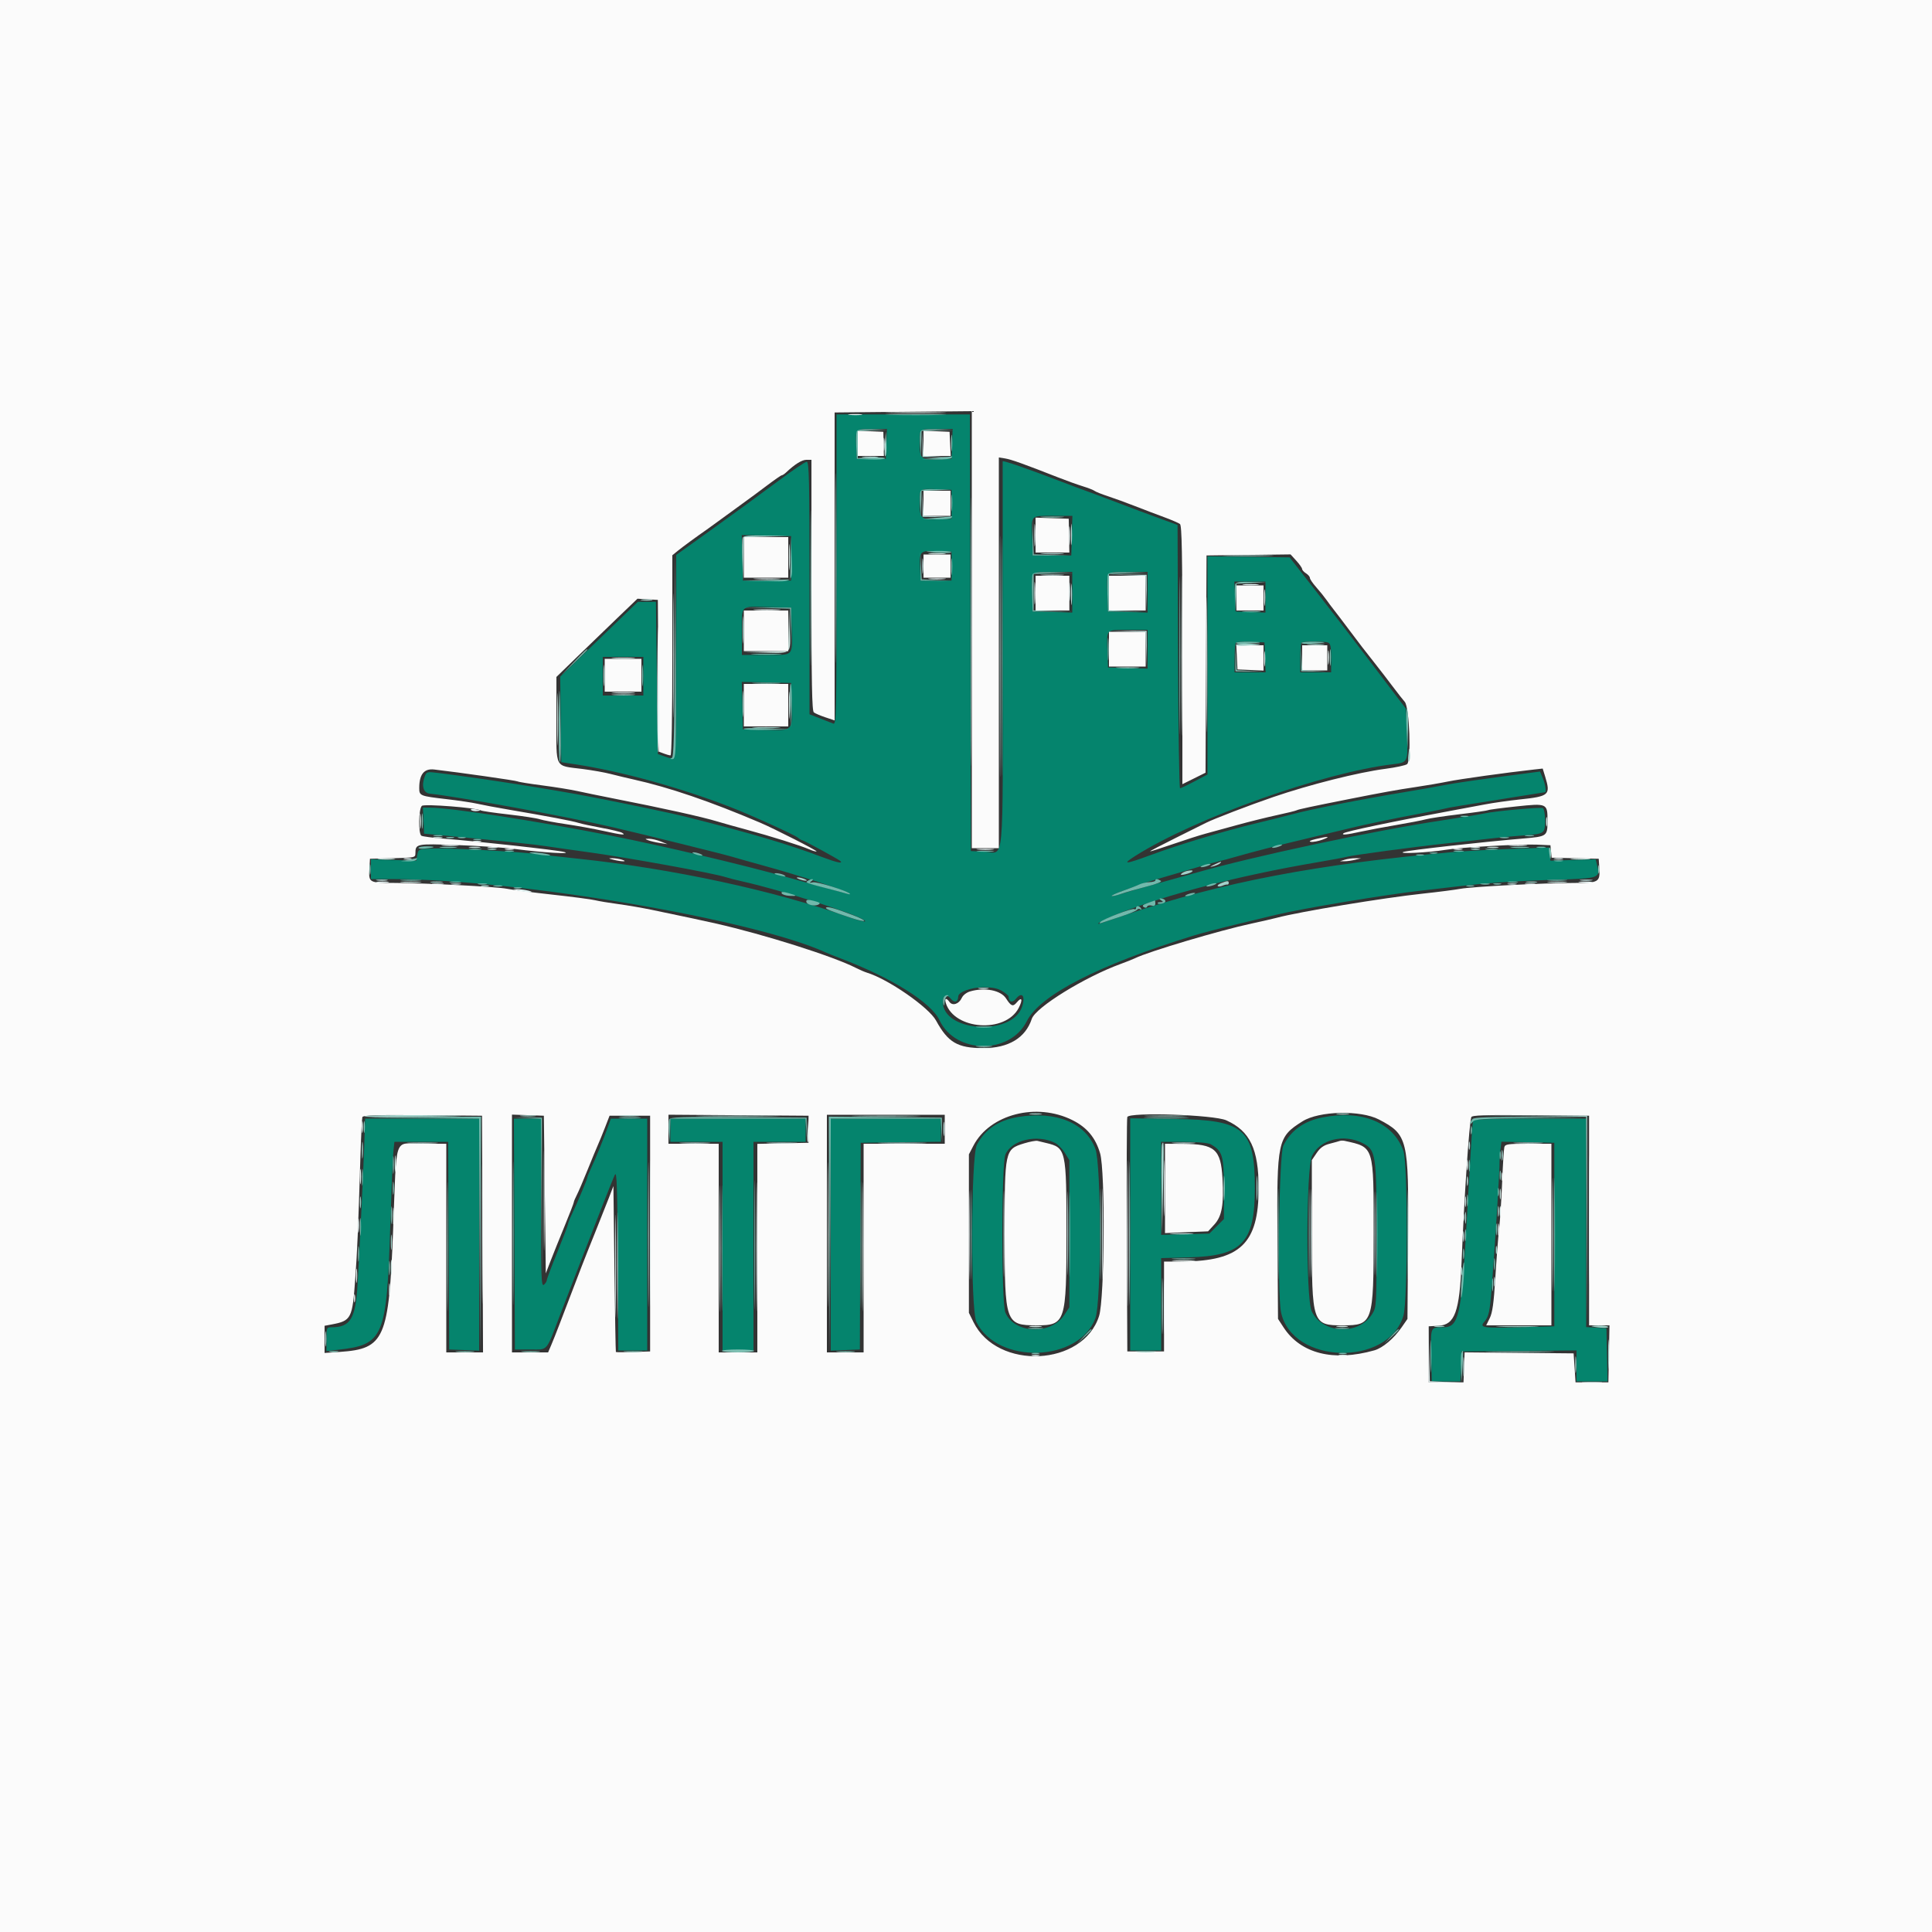 <svg id="svg" version="1.1" xmlns="http://www.w3.org/2000/svg" xmlns:xlink="http://www.w3.org/1999/xlink" width="400" height="400" viewBox="0, 0, 400,400"><rect x="0" y="0" width="400" height="400" fill="#333333" stroke="none"/><g id="svgg"><path id="path0" d="M173.200 117.943 C 173.200 148.396,173.163 150.071,172.500 149.804 C 172.115 149.649,170.855 149.155,169.700 148.706 L 167.600 147.889 167.600 121.744 C 167.600 99.287,167.519 95.600,167.025 95.600 C 166.710 95.600,163.965 97.458,160.925 99.728 C 157.886 101.998,151.935 106.340,147.700 109.376 L 140.000 114.896 140.000 135.824 C 140.000 158.210,140.081 157.463,137.746 156.655 L 136.200 156.120 136.000 140.360 L 135.800 124.600 133.927 124.600 L 132.053 124.600 124.019 132.352 L 115.985 140.104 116.092 148.951 L 116.200 157.798 119.200 158.256 C 128.630 159.694,140.727 163.031,151.200 167.083 C 155.392 168.704,164.545 172.860,165.231 173.454 C 165.579 173.754,166.004 174.000,166.177 174.000 C 166.454 174.000,173.543 177.867,173.967 178.250 C 174.650 178.867,173.263 178.591,170.578 177.577 C 163.090 174.748,155.604 172.531,141.696 169.026 C 139.296 168.421,129.511 166.377,122.447 165.005 C 114.459 163.454,100.040 161.192,90.865 160.050 C 88.395 159.743,88.319 159.761,87.945 160.745 C 87.209 162.680,87.652 164.185,89.000 164.324 C 94.812 164.927,117.510 169.087,126.800 171.252 C 133.472 172.807,149.831 176.856,151.600 177.390 C 152.590 177.689,155.470 178.502,158.000 179.195 C 165.030 181.123,174.504 184.173,175.600 184.861 C 176.065 185.153,176.020 185.190,175.400 185.024 C 171.651 184.022,166.672 182.657,163.000 181.625 C 153.750 179.026,137.205 175.121,126.600 173.032 C 111.049 169.969,93.626 167.269,89.082 167.217 L 87.563 167.200 87.682 169.900 L 87.800 172.600 92.800 173.067 C 103.714 174.088,110.722 174.824,113.200 175.211 C 114.630 175.434,118.410 175.973,121.600 176.408 C 129.792 177.526,147.628 180.760,150.200 181.594 C 150.860 181.808,152.570 182.242,154.000 182.559 C 161.113 184.136,176.155 188.888,178.676 190.355 C 179.984 191.116,178.367 190.826,175.400 189.767 C 160.396 184.416,139.313 179.868,120.000 177.818 C 116.810 177.479,112.760 177.026,111.000 176.810 C 106.491 176.258,92.307 175.516,89.202 175.671 C 86.666 175.797,86.600 175.828,86.395 177.000 L 86.186 178.200 81.493 178.051 L 76.800 177.901 76.800 179.951 L 76.800 182.000 81.300 182.004 C 107.052 182.026,155.956 190.317,171.000 197.211 C 171.440 197.413,172.790 197.954,174.000 198.414 C 184.642 202.455,192.786 207.547,194.523 211.245 C 197.821 218.265,209.108 218.388,212.578 211.442 C 215.290 206.013,227.501 199.748,247.200 193.676 C 248.630 193.235,252.500 192.223,255.800 191.426 C 259.100 190.630,262.880 189.716,264.200 189.396 C 269.515 188.109,287.066 185.185,294.200 184.398 C 296.180 184.180,299.330 183.816,301.200 183.589 C 307.514 182.823,313.363 182.415,321.908 182.143 C 331.352 181.843,331.350 181.844,330.624 178.951 L 330.360 177.903 325.680 178.051 L 321.000 178.200 320.870 176.839 L 320.740 175.478 312.870 175.761 C 308.542 175.917,303.200 176.204,301.000 176.398 C 272.782 178.892,253.005 182.666,233.400 189.294 C 230.760 190.187,228.330 191.007,228.000 191.117 C 226.109 191.749,228.640 190.308,231.200 189.296 C 241.702 185.144,256.538 181.286,272.383 178.586 C 275.564 178.044,278.466 177.506,278.832 177.390 C 279.812 177.079,293.356 175.262,299.600 174.604 C 302.570 174.291,306.530 173.852,308.400 173.627 C 310.270 173.403,313.471 173.101,315.514 172.957 C 318.673 172.734,319.293 172.574,319.660 171.889 C 320.077 171.109,319.933 167.800,319.462 167.328 C 319.185 167.052,309.693 167.897,307.400 168.402 C 306.520 168.596,302.740 169.216,299.000 169.780 C 284.321 171.995,259.610 177.257,247.200 180.809 C 245.770 181.219,242.260 182.196,239.400 182.980 C 236.540 183.765,233.328 184.688,232.263 185.033 C 229.386 185.963,229.579 185.455,232.490 184.433 C 233.871 183.948,235.360 183.396,235.800 183.206 C 236.240 183.015,238.580 182.291,241.000 181.596 C 243.420 180.900,246.480 179.997,247.800 179.588 C 249.120 179.178,251.010 178.651,252.000 178.415 C 252.990 178.180,254.700 177.723,255.800 177.401 C 259.024 176.456,265.014 174.919,270.600 173.601 C 273.460 172.927,277.240 172.021,279.000 171.588 C 282.625 170.697,288.229 169.527,294.400 168.374 C 296.710 167.943,298.870 167.504,299.200 167.401 C 299.756 167.225,302.318 166.803,315.000 164.797 C 317.640 164.380,319.845 164.029,319.900 164.019 C 320.196 163.963,319.926 162.321,319.424 161.119 L 318.848 159.741 316.524 160.044 C 306.434 161.361,301.375 162.087,298.800 162.590 C 297.150 162.912,293.550 163.547,290.800 164.001 C 281.731 165.500,271.556 167.506,267.600 168.575 C 266.390 168.902,263.060 169.734,260.200 170.424 C 253.300 172.089,244.183 174.830,238.264 177.018 C 232.929 178.991,232.167 179.037,235.039 177.216 C 247.426 169.361,273.968 159.923,288.472 158.217 C 291.513 157.859,291.535 157.809,291.296 151.867 L 291.089 146.733 289.645 144.840 C 288.850 143.798,285.819 139.808,282.909 135.973 C 280.000 132.138,275.229 125.940,272.309 122.200 L 266.999 115.400 258.499 115.292 L 250.000 115.184 250.000 137.765 L 250.000 160.346 247.313 161.773 C 245.835 162.558,244.487 163.200,244.316 163.200 C 244.145 163.200,243.959 150.935,243.903 135.945 L 243.800 108.690 240.600 107.520 C 237.042 106.219,235.171 105.518,229.600 103.399 C 227.510 102.604,225.350 101.801,224.800 101.614 C 224.250 101.427,222.090 100.619,220.000 99.818 C 212.603 96.983,207.600 95.251,207.594 95.524 C 207.591 95.676,207.594 113.731,207.600 135.646 C 207.613 180.930,208.033 176.506,203.736 176.319 L 201.000 176.200 200.898 131.000 L 200.797 85.800 186.998 85.800 L 173.200 85.800 173.200 117.943 M183.517 91.900 L 183.400 95.000 180.400 95.000 L 177.400 95.000 177.279 92.442 C 177.107 88.786,177.094 88.800,180.604 88.800 L 183.634 88.800 183.517 91.900 M197.117 91.900 L 197.000 95.000 194.264 95.119 C 190.745 95.272,190.400 94.977,190.400 91.818 C 190.400 88.717,190.299 88.800,194.083 88.800 L 197.234 88.800 197.117 91.900 M197.000 104.400 L 197.000 107.400 194.264 107.519 C 190.745 107.672,190.400 107.377,190.400 104.218 C 190.400 101.107,190.352 101.146,193.982 101.285 L 197.000 101.400 197.000 104.400 M221.914 110.900 L 221.800 115.000 217.800 115.000 L 213.800 115.000 213.683 111.432 C 213.524 106.544,213.285 106.800,218.001 106.800 L 222.028 106.800 221.914 110.900 M163.800 115.600 L 163.800 120.200 158.800 120.200 L 153.800 120.200 153.687 115.488 L 153.574 110.776 158.687 110.888 L 163.800 111.000 163.800 115.600 M197.000 117.200 L 197.000 120.200 193.800 120.200 L 190.600 120.200 190.480 117.436 C 190.335 114.084,190.473 113.960,194.200 114.097 L 197.000 114.200 197.000 117.200 M222.000 122.614 L 222.000 126.828 217.900 126.714 L 213.800 126.600 213.683 123.032 C 213.524 118.145,213.287 118.400,217.987 118.400 L 222.000 118.400 222.000 122.614 M237.600 122.614 L 237.600 126.828 233.500 126.714 L 229.400 126.600 229.283 123.032 C 229.124 118.145,228.887 118.400,233.587 118.400 L 237.600 118.400 237.600 122.614 M262.000 123.617 L 262.000 126.834 258.900 126.717 L 255.800 126.600 255.683 123.500 L 255.566 120.400 258.783 120.400 L 262.000 120.400 262.000 123.617 M163.917 129.800 C 164.099 136.015,164.480 135.600,158.592 135.600 L 153.600 135.600 153.600 130.867 C 153.600 125.119,153.149 125.553,158.978 125.688 L 163.800 125.800 163.917 129.800 M237.600 134.414 L 237.600 138.428 233.500 138.314 L 229.400 138.200 229.283 134.833 C 229.120 130.175,228.902 130.400,233.587 130.400 L 237.600 130.400 237.600 134.414 M261.917 136.100 L 262.034 139.200 258.817 139.200 L 255.600 139.200 255.600 136.267 C 255.600 134.653,255.727 133.206,255.883 133.051 C 256.038 132.895,257.433 132.820,258.983 132.884 L 261.800 133.000 261.917 136.100 M274.967 133.043 C 275.465 133.234,275.600 133.915,275.600 136.243 L 275.600 139.200 272.400 139.200 L 269.200 139.200 269.200 136.267 C 269.200 134.653,269.320 133.213,269.467 133.067 C 269.800 132.733,274.112 132.715,274.967 133.043 M133.200 140.000 L 133.200 144.000 129.000 144.000 L 124.800 144.000 124.800 140.000 L 124.800 136.000 129.000 136.000 L 133.200 136.000 133.200 140.000 M163.913 145.841 C 164.054 151.432,164.235 151.261,158.343 151.114 L 153.800 151.000 153.688 146.088 L 153.575 141.176 158.688 141.288 L 163.800 141.400 163.913 145.841 M207.500 205.196 C 208.215 205.632,208.803 206.126,208.806 206.294 C 208.830 207.473,209.583 207.711,210.344 206.779 C 211.615 205.223,212.365 206.257,211.586 208.492 C 209.460 214.590,195.200 213.660,195.200 207.422 C 195.200 206.007,196.005 205.718,196.893 206.815 C 197.620 207.714,198.371 207.454,198.394 206.294 C 198.412 205.389,201.126 204.403,203.600 204.403 C 205.488 204.403,206.556 204.620,207.500 205.196 M210.805 231.257 C 206.738 231.931,203.980 233.783,202.260 236.995 C 200.998 239.350,200.911 271.215,202.159 273.728 C 206.557 282.583,223.380 282.050,226.785 272.948 C 228.040 269.595,228.038 241.200,226.783 237.846 C 224.776 232.481,218.654 229.957,210.805 231.257 M273.781 231.356 C 269.930 232.117,267.244 234.060,265.702 237.200 C 264.811 239.013,264.413 267.821,265.226 271.694 C 267.492 282.500,287.402 283.055,290.564 272.400 C 291.491 269.276,291.491 240.927,290.564 238.298 C 288.484 232.398,282.026 229.727,273.781 231.356 M75.534 233.500 C 75.497 234.545,75.421 236.750,75.365 238.400 C 75.209 242.983,74.409 259.504,74.033 265.895 C 73.613 273.046,72.546 274.800,68.613 274.800 C 67.639 274.800,67.600 274.895,67.600 277.257 L 67.600 279.714 69.900 279.463 C 79.457 278.422,80.060 276.993,80.808 253.600 C 81.037 246.450,81.321 239.655,81.441 238.500 L 81.658 236.400 87.225 236.400 L 92.793 236.400 92.897 257.900 L 93.000 279.400 96.100 279.517 L 99.200 279.634 99.200 255.617 L 99.200 231.600 87.400 231.600 L 75.600 231.600 75.534 233.500 M106.497 255.500 L 106.600 279.400 109.785 279.400 C 113.529 279.400,112.998 280.018,115.973 272.200 C 117.062 269.340,118.971 264.390,120.215 261.200 C 121.460 258.010,123.457 252.880,124.653 249.800 C 125.849 246.720,127.046 243.750,127.314 243.200 C 127.704 242.397,127.820 245.886,127.904 260.900 L 128.008 279.600 131.004 279.600 L 134.000 279.600 134.000 255.600 L 134.000 231.600 130.238 231.600 L 126.475 231.600 125.864 233.300 C 124.942 235.868,123.258 239.999,122.381 241.844 C 121.951 242.748,121.600 243.618,121.600 243.777 C 121.600 244.103,119.567 248.945,118.380 251.444 C 117.951 252.348,117.600 253.248,117.600 253.444 C 117.599 253.640,116.613 256.230,115.407 259.200 C 114.201 262.170,113.211 264.803,113.207 265.051 C 113.203 265.299,112.930 265.726,112.600 266.000 C 112.068 266.441,112.000 264.514,112.000 249.049 L 112.000 231.600 109.197 231.600 L 106.394 231.600 106.497 255.500 M138.800 234.000 L 138.800 236.400 144.200 236.400 L 149.600 236.400 149.600 258.000 L 149.600 279.600 152.800 279.600 L 156.000 279.600 156.000 258.000 L 156.000 236.400 161.400 236.400 L 166.800 236.400 166.800 234.000 L 166.800 231.600 152.800 231.600 L 138.800 231.600 138.800 234.000 M172.000 255.617 L 172.000 279.634 175.011 279.517 L 178.023 279.400 178.111 258.000 L 178.200 236.600 186.500 236.492 L 194.800 236.384 194.800 233.992 L 194.800 231.600 183.400 231.600 L 172.000 231.600 172.000 255.617 M234.000 255.568 L 234.000 279.600 237.200 279.600 L 240.400 279.600 240.400 270.038 L 240.400 260.475 246.100 260.325 C 257.190 260.034,259.800 257.305,259.800 246.000 C 259.800 233.753,257.634 231.872,243.300 231.668 L 234.000 231.536 234.000 255.568 M305.054 231.913 C 304.842 232.255,304.777 233.242,303.597 254.000 C 302.549 272.443,302.008 274.800,298.823 274.800 C 296.121 274.800,296.187 274.646,296.322 280.604 L 296.443 286.000 299.405 286.000 L 302.366 286.000 302.483 282.900 L 302.600 279.800 314.500 279.694 L 326.400 279.588 326.400 282.794 L 326.400 286.000 329.611 286.000 L 332.823 286.000 332.711 280.500 L 332.600 275.000 330.500 274.879 L 328.400 274.758 328.400 253.179 L 328.400 231.600 316.824 231.600 C 310.457 231.600,305.160 231.741,305.054 231.913 M218.461 236.642 C 219.045 236.938,219.945 237.860,220.461 238.690 L 221.400 240.200 221.400 255.429 L 221.400 270.658 220.336 272.266 C 217.552 276.474,209.988 276.141,208.145 271.729 C 207.308 269.726,207.318 241.049,208.157 239.042 C 209.426 236.003,214.755 234.762,218.461 236.642 M282.096 236.660 C 284.867 238.066,285.000 238.935,285.000 255.600 C 285.000 270.495,284.994 270.610,284.093 272.059 C 281.304 276.543,273.710 276.168,271.562 271.440 C 270.345 268.760,270.415 241.847,271.646 239.306 C 273.286 235.918,278.188 234.677,282.096 236.660 M250.666 236.914 C 253.107 238.283,253.400 239.266,253.400 246.084 L 253.400 252.387 251.894 253.893 L 250.389 255.400 245.394 255.533 L 240.400 255.665 240.400 246.033 L 240.400 236.400 245.100 236.414 C 248.019 236.423,250.128 236.612,250.666 236.914 M321.800 255.600 L 321.800 274.600 314.461 274.800 C 307.022 275.003,306.264 274.884,307.300 273.675 C 308.233 272.586,308.440 271.656,308.828 266.800 C 309.503 258.369,310.543 241.659,310.471 240.400 C 310.453 240.070,310.531 239.030,310.645 238.089 L 310.852 236.378 316.326 236.489 L 321.800 236.600 321.800 255.600 " stroke="none" fill="#05846d" fill-rule="evenodd"></path><path id="path1" d="M0.000 200.000 L 0.000 400.000 200.000 400.000 L 400.000 400.000 400.000 200.000 L 400.000 0.000 200.000 0.000 L 0.000 0.000 0.000 200.000 M201.200 130.362 L 201.200 175.600 204.000 175.600 L 206.800 175.600 206.800 135.156 L 206.800 94.712 208.100 94.918 C 209.344 95.115,212.013 96.069,219.000 98.814 C 220.760 99.506,223.100 100.348,224.200 100.685 C 225.300 101.023,226.392 101.451,226.627 101.638 C 226.862 101.824,228.122 102.326,229.427 102.753 C 230.732 103.179,233.240 104.094,235.000 104.785 C 236.760 105.476,239.460 106.503,241.000 107.067 C 242.540 107.631,244.025 108.274,244.300 108.495 C 244.691 108.810,244.800 114.725,244.800 135.629 L 244.800 162.359 247.197 161.170 L 249.593 159.981 249.697 137.491 L 249.800 115.000 258.499 114.892 L 267.197 114.784 268.387 116.092 C 269.041 116.811,269.582 117.582,269.588 117.804 C 269.595 118.026,269.960 118.432,270.400 118.707 C 270.840 118.982,271.200 119.408,271.200 119.655 C 271.200 119.901,271.785 120.761,272.500 121.565 C 273.215 122.369,274.160 123.538,274.600 124.163 C 275.040 124.789,275.776 125.773,276.236 126.350 C 276.696 126.928,278.083 128.750,279.318 130.400 C 281.698 133.578,282.115 134.119,284.863 137.601 C 285.818 138.812,287.410 140.882,288.400 142.200 C 289.390 143.518,290.488 144.917,290.839 145.309 C 291.816 146.396,292.228 157.545,291.316 158.212 C 290.966 158.468,288.951 158.901,286.840 159.174 C 281.257 159.896,271.133 162.444,263.600 165.023 C 258.747 166.685,251.238 169.565,249.693 170.357 C 249.312 170.553,246.530 171.938,243.512 173.435 C 240.494 174.932,238.069 176.202,238.124 176.257 C 238.179 176.312,240.289 175.644,242.812 174.773 C 245.335 173.901,248.390 172.923,249.600 172.600 C 250.810 172.276,253.780 171.464,256.200 170.794 C 258.620 170.125,262.300 169.211,264.377 168.764 C 266.454 168.318,268.298 167.863,268.473 167.755 C 268.768 167.572,271.484 166.992,279.200 165.461 C 286.262 164.060,289.231 163.523,293.000 162.967 C 295.200 162.642,298.260 162.117,299.800 161.800 C 302.216 161.303,311.944 159.949,317.600 159.322 L 319.400 159.123 319.900 160.755 C 321.079 164.603,320.776 164.875,314.600 165.525 C 312.400 165.756,309.160 166.219,307.400 166.553 C 305.640 166.888,302.580 167.460,300.600 167.825 C 288.435 170.069,278.519 172.148,278.130 172.537 C 277.724 172.942,278.742 172.842,281.800 172.177 C 283.340 171.841,286.670 171.217,289.200 170.790 C 291.730 170.362,294.430 169.840,295.200 169.629 C 295.970 169.418,299.120 168.946,302.200 168.582 C 305.280 168.217,307.937 167.835,308.105 167.733 C 308.273 167.630,310.883 167.286,313.905 166.967 C 320.344 166.288,320.404 166.316,320.394 169.976 C 320.385 173.140,320.329 173.181,315.367 173.603 C 306.562 174.353,291.767 176.009,290.600 176.376 C 289.101 176.848,295.932 176.518,299.200 175.961 C 302.269 175.438,314.823 174.719,318.200 174.873 L 321.000 175.000 321.124 176.288 L 321.249 177.576 326.124 177.688 L 331.000 177.800 331.123 179.731 C 331.307 182.613,331.000 182.800,326.051 182.802 C 319.621 182.806,304.889 183.560,302.400 184.013 C 301.190 184.234,297.680 184.684,294.600 185.013 C 286.452 185.884,269.010 188.766,264.375 190.006 C 263.591 190.216,261.251 190.751,259.175 191.196 C 252.611 192.603,237.799 197.008,235.000 198.386 C 234.560 198.602,233.208 199.141,231.996 199.583 C 224.569 202.289,214.400 208.577,213.618 210.947 C 212.318 214.884,208.816 217.000,203.600 217.000 C 198.256 217.000,196.286 215.853,193.800 211.296 C 192.300 208.547,183.876 202.707,179.494 201.379 C 179.002 201.230,177.970 200.785,177.200 200.390 C 172.566 198.014,158.216 193.466,148.200 191.200 C 145.153 190.510,143.238 190.101,135.000 188.383 C 133.020 187.969,129.870 187.428,128.000 187.179 C 126.130 186.930,123.970 186.571,123.200 186.382 C 122.430 186.192,118.430 185.668,114.312 185.217 C 110.194 184.766,105.964 184.220,104.912 184.004 C 102.843 183.579,87.886 182.811,81.400 182.797 C 76.452 182.786,76.321 182.710,76.477 179.962 L 76.600 177.800 81.300 177.687 C 85.851 177.578,86.000 177.547,86.006 176.687 C 86.020 174.680,86.132 174.657,94.661 174.961 C 99.028 175.116,104.490 175.492,106.800 175.795 C 112.352 176.523,118.721 176.902,116.800 176.389 C 115.334 175.998,98.721 174.161,91.745 173.618 C 89.514 173.445,87.489 173.179,87.245 173.028 C 86.581 172.617,86.669 167.407,87.349 166.842 C 87.886 166.396,98.697 167.242,99.600 167.800 C 99.796 167.921,102.351 168.291,105.278 168.623 C 108.205 168.955,111.126 169.402,111.768 169.616 C 112.410 169.830,114.840 170.286,117.168 170.629 C 119.496 170.972,122.973 171.601,124.896 172.026 C 128.747 172.879,129.747 172.979,128.788 172.417 C 128.451 172.220,126.561 171.765,124.588 171.406 C 122.615 171.047,120.434 170.576,119.742 170.360 C 118.459 169.958,113.413 169.002,105.200 167.604 C 102.670 167.174,99.790 166.632,98.800 166.401 C 97.810 166.170,94.904 165.737,92.342 165.440 C 86.961 164.816,86.800 164.750,86.800 163.164 C 86.800 160.318,87.802 159.075,89.901 159.318 C 95.121 159.923,106.879 161.601,107.176 161.785 C 107.362 161.900,109.648 162.269,112.257 162.606 C 114.866 162.942,118.170 163.476,119.600 163.792 C 121.030 164.109,124.180 164.757,126.600 165.232 C 137.467 167.368,145.343 169.111,148.600 170.101 C 149.700 170.435,152.400 171.193,154.600 171.784 C 159.522 173.108,165.743 175.059,167.550 175.846 C 168.292 176.170,168.971 176.363,169.058 176.275 C 169.219 176.114,160.296 171.568,157.381 170.326 C 147.035 165.919,138.540 163.018,131.200 161.387 C 129.770 161.069,127.610 160.552,126.400 160.237 C 125.190 159.922,122.580 159.459,120.600 159.207 C 114.722 158.461,115.200 159.365,115.200 149.009 L 115.200 140.154 119.503 135.977 C 121.870 133.680,125.646 130.035,127.894 127.879 L 131.982 123.958 134.091 124.079 L 136.200 124.200 136.305 139.912 L 136.409 155.623 137.431 156.012 C 137.992 156.225,138.620 156.400,138.826 156.400 C 139.053 156.400,139.200 148.265,139.200 135.681 L 139.200 114.962 140.300 114.062 C 141.321 113.227,144.355 111.004,146.391 109.600 C 146.869 109.270,148.109 108.370,149.147 107.600 C 150.184 106.830,152.161 105.390,153.540 104.400 C 154.919 103.410,157.296 101.655,158.822 100.500 C 160.348 99.345,161.717 98.400,161.865 98.400 C 162.012 98.400,162.418 98.131,162.766 97.802 C 164.566 96.103,166.022 95.200,166.958 95.200 L 168.000 95.200 168.000 121.151 C 168.000 141.436,168.109 147.188,168.500 147.494 C 168.775 147.710,169.855 148.171,170.900 148.519 L 172.800 149.151 172.800 117.276 L 172.800 85.400 187.000 85.262 L 201.200 85.124 201.200 130.362 M177.600 91.782 L 177.600 94.400 180.300 94.400 L 183.000 94.400 182.944 91.900 L 182.889 89.400 180.244 89.282 L 177.600 89.163 177.600 91.782 M191.200 91.782 L 191.200 94.400 194.019 94.400 L 196.838 94.400 196.719 91.900 L 196.600 89.400 193.900 89.282 L 191.200 89.163 191.200 91.782 M191.200 104.200 L 191.200 106.800 194.000 106.800 L 196.800 106.800 196.800 104.200 L 196.800 101.600 194.000 101.600 L 191.200 101.600 191.200 104.200 M214.400 110.784 L 214.400 114.400 217.900 114.400 L 221.400 114.400 221.335 110.900 L 221.270 107.400 217.835 107.284 L 214.400 107.169 214.400 110.784 M154.000 115.400 L 154.000 119.600 158.600 119.600 L 163.200 119.600 163.200 115.400 L 163.200 111.200 158.600 111.200 L 154.000 111.200 154.000 115.400 M191.200 117.200 L 191.200 119.600 194.000 119.600 L 196.800 119.600 196.800 117.200 L 196.800 114.800 194.000 114.800 L 191.200 114.800 191.200 117.200 M214.400 122.800 L 214.400 126.400 217.900 126.400 L 221.400 126.401 221.400 122.801 L 221.400 119.202 217.900 119.201 L 214.400 119.200 214.400 122.800 M229.600 122.800 L 229.600 126.400 233.400 126.400 L 237.200 126.400 237.200 122.800 L 237.200 119.200 233.400 119.200 L 229.600 119.200 229.600 122.800 M256.000 123.800 L 256.000 126.400 258.800 126.400 L 261.600 126.400 261.600 123.800 L 261.600 121.200 258.800 121.200 L 256.000 121.200 256.000 123.800 M154.000 130.600 L 154.000 134.800 158.600 134.800 L 163.200 134.800 163.200 130.600 L 163.200 126.400 158.600 126.400 L 154.000 126.400 154.000 130.600 M229.600 134.400 L 229.600 138.000 233.400 138.000 L 237.200 138.000 237.200 134.400 L 237.200 130.800 233.400 130.800 L 229.600 130.800 229.600 134.400 M256.081 136.100 L 256.200 138.600 258.900 138.718 L 261.600 138.837 261.600 136.218 L 261.600 133.600 258.781 133.600 L 255.962 133.600 256.081 136.100 M269.600 136.200 L 269.600 138.800 272.200 138.800 L 274.800 138.800 274.800 136.200 L 274.800 133.600 272.200 133.600 L 269.600 133.600 269.600 136.200 M125.200 139.800 L 125.200 143.200 129.000 143.200 L 132.800 143.200 132.800 139.800 L 132.800 136.400 129.000 136.400 L 125.200 136.400 125.200 139.800 M154.000 146.000 L 154.000 150.400 158.600 150.400 L 163.200 150.400 163.200 146.000 L 163.200 141.600 158.600 141.600 L 154.000 141.600 154.000 146.000 M272.400 173.720 C 271.269 173.993,270.897 174.205,271.400 174.291 C 271.840 174.367,272.920 174.165,273.800 173.842 C 275.666 173.159,274.977 173.098,272.400 173.720 M134.200 173.968 C 134.640 174.143,135.720 174.396,136.600 174.531 L 138.200 174.776 136.800 174.219 C 136.030 173.912,134.950 173.659,134.400 173.656 C 133.502 173.651,133.482 173.683,134.200 173.968 M127.000 178.000 C 128.692 178.431,130.144 178.431,128.800 178.000 C 128.250 177.824,127.350 177.683,126.800 177.687 C 125.902 177.694,125.922 177.726,127.000 178.000 M278.400 178.000 L 277.400 178.320 278.400 178.313 C 278.950 178.309,279.940 178.168,280.600 178.000 L 281.800 177.695 280.600 177.687 C 279.940 177.683,278.950 177.824,278.400 178.000 M200.884 205.252 C 200.110 205.475,199.386 206.033,199.124 206.608 C 198.548 207.872,197.218 208.313,196.586 207.449 C 195.906 206.518,195.498 206.649,195.829 207.692 C 197.599 213.267,208.179 213.961,210.912 208.682 C 211.808 206.949,211.568 206.268,210.510 207.541 C 209.727 208.483,209.320 208.332,208.295 206.720 C 207.218 205.027,203.925 204.375,200.884 205.252 M222.057 231.922 C 225.045 233.419,226.810 235.539,227.761 238.773 C 228.857 242.500,228.696 268.840,227.555 272.455 C 224.260 282.897,206.492 283.767,201.550 273.729 L 200.600 271.800 200.600 255.400 L 200.600 239.000 201.536 237.200 C 204.925 230.680,214.608 228.190,222.057 231.922 M285.505 231.786 C 291.447 234.901,291.674 235.832,291.522 256.435 L 291.400 273.070 290.241 274.742 C 288.572 277.149,286.290 279.081,284.528 279.578 C 276.066 281.963,269.281 280.248,265.753 274.830 L 264.600 273.060 264.483 256.334 C 264.343 236.133,264.495 235.423,269.661 232.161 C 273.092 229.996,281.702 229.792,285.505 231.786 M99.903 255.500 L 100.006 280.000 96.203 280.000 L 92.400 280.000 92.400 258.400 L 92.400 236.800 87.443 236.800 C 81.396 236.800,82.177 234.486,81.388 254.735 C 80.511 277.212,79.615 279.263,70.395 279.895 L 67.200 280.114 67.200 277.302 L 67.200 274.489 68.686 274.210 C 72.726 273.452,72.961 272.998,73.547 264.800 C 73.985 258.657,74.129 255.282,74.611 239.800 C 74.748 235.400,74.932 231.572,75.020 231.294 C 75.145 230.898,77.843 230.811,87.490 230.894 L 99.800 231.000 99.903 255.500 M112.800 247.318 L 113.000 263.637 113.970 261.118 C 114.503 259.733,115.808 256.488,116.870 253.907 C 117.931 251.325,118.801 249.075,118.802 248.907 C 118.804 248.738,119.079 248.075,119.413 247.433 C 119.748 246.792,120.752 244.452,121.644 242.233 C 122.536 240.015,123.509 237.660,123.806 237.000 C 124.103 236.340,124.765 234.720,125.276 233.400 L 126.204 231.000 130.402 231.000 L 134.600 231.000 134.600 255.400 L 134.600 279.800 131.100 279.916 C 129.175 279.979,127.560 279.979,127.511 279.916 C 127.462 279.852,127.327 272.097,127.211 262.681 L 127.000 245.562 126.030 248.081 C 125.497 249.467,124.227 252.670,123.207 255.200 C 120.838 261.082,120.549 261.825,115.753 274.400 C 115.208 275.830,114.473 277.675,114.120 278.500 L 113.479 280.000 109.739 280.000 L 106.000 280.000 106.000 255.384 L 106.000 230.768 109.300 230.884 L 112.600 231.000 112.800 247.318 M167.400 233.800 L 167.400 236.600 162.100 236.712 L 156.800 236.823 156.800 258.412 L 156.800 280.000 152.800 280.000 L 148.800 280.000 148.800 258.400 L 148.800 236.800 143.600 236.800 L 138.400 236.800 138.400 233.795 L 138.400 230.790 152.900 230.895 L 167.400 231.000 167.400 233.800 M195.600 233.800 L 195.600 236.800 187.200 236.800 L 178.800 236.800 178.800 258.400 L 178.800 280.000 175.000 280.000 L 171.200 280.000 171.200 255.400 L 171.200 230.800 183.400 230.800 L 195.600 230.800 195.600 233.800 M253.891 231.951 C 258.797 234.156,260.589 237.915,260.589 246.000 C 260.589 257.455,256.795 261.101,244.800 261.176 L 241.000 261.200 241.000 270.500 L 241.000 279.800 237.200 279.800 L 233.400 279.800 233.296 255.800 C 233.239 242.600,233.284 231.560,233.396 231.267 C 233.800 230.213,251.324 230.797,253.891 231.951 M329.000 252.700 L 329.000 274.400 331.111 274.400 L 333.221 274.400 333.111 280.300 L 333.000 286.200 329.600 286.200 L 326.200 286.200 326.000 283.200 L 325.800 280.200 314.517 280.094 L 303.234 279.988 303.117 283.094 L 303.000 286.200 299.400 286.200 L 295.800 286.200 295.800 280.400 L 295.800 274.600 297.867 274.480 C 301.206 274.287,302.183 271.588,302.600 261.400 C 303.163 247.629,304.162 232.726,304.618 231.294 C 304.744 230.898,307.404 230.811,316.890 230.894 L 329.000 231.000 329.000 252.700 M212.000 236.732 C 208.042 237.949,208.000 238.144,208.000 255.436 C 208.000 273.923,208.165 274.395,214.646 274.399 C 220.592 274.402,220.800 273.757,220.800 255.334 C 220.800 238.000,220.713 237.612,216.600 236.644 C 215.940 236.489,215.130 236.293,214.800 236.209 C 214.470 236.125,213.210 236.360,212.000 236.732 M277.400 236.214 C 277.180 236.293,276.237 236.553,275.305 236.793 C 274.053 237.114,273.347 237.615,272.605 238.707 L 271.600 240.186 271.600 255.346 C 271.600 274.119,271.695 274.400,278.024 274.400 C 284.238 274.400,284.400 273.918,284.400 255.424 C 284.400 237.144,284.530 237.559,278.400 236.204 C 278.070 236.131,277.620 236.135,277.400 236.214 M241.200 246.051 L 241.200 255.303 245.660 255.119 L 250.121 254.935 251.426 253.511 C 252.987 251.808,253.413 249.388,253.104 243.974 C 252.760 237.933,251.533 236.863,244.900 236.823 L 241.200 236.800 241.200 246.051 M311.460 237.500 C 311.353 237.885,311.150 241.080,311.010 244.600 C 310.869 248.120,310.584 252.530,310.376 254.400 C 310.169 256.270,309.814 260.860,309.587 264.600 C 309.274 269.771,308.999 271.759,308.438 272.900 L 307.700 274.400 314.450 274.400 L 321.200 274.400 321.200 255.600 L 321.200 236.800 316.427 236.800 C 312.222 236.800,311.631 236.883,311.460 237.500 " stroke="none" fill="#fbfbfb" fill-rule="evenodd"></path><path id="path2" d="M172.991 117.600 C 172.991 135.090,173.040 142.245,173.100 133.500 C 173.160 124.755,173.160 110.445,173.100 101.700 C 173.040 92.955,172.991 100.110,172.991 117.600 M200.993 130.800 C 200.993 155.550,201.041 165.675,201.100 153.300 C 201.159 140.925,201.159 120.675,201.100 108.300 C 201.041 95.925,200.993 106.050,200.993 130.800 M183.195 92.082 C 183.088 93.557,183.145 94.618,183.322 94.440 C 183.499 94.262,183.586 93.055,183.517 91.758 L 183.390 89.400 183.195 92.082 M206.992 135.800 C 206.992 158.020,207.041 167.169,207.100 156.130 C 207.159 145.092,207.159 126.912,207.100 115.730 C 207.041 104.549,206.992 113.580,206.992 135.800 M153.773 111.327 C 153.661 111.617,153.629 113.732,153.701 116.027 L 153.831 120.200 153.916 115.713 L 154.000 111.225 158.700 111.099 L 163.400 110.972 158.687 110.886 C 155.095 110.820,153.927 110.925,153.773 111.327 M254.100 115.098 C 256.465 115.169,260.335 115.169,262.700 115.098 C 265.065 115.028,263.130 114.970,258.400 114.970 C 253.670 114.970,251.735 115.028,254.100 115.098 M132.905 124.287 C 133.514 124.379,134.414 124.377,134.905 124.282 C 135.397 124.187,134.900 124.111,133.800 124.114 C 132.700 124.117,132.297 124.195,132.905 124.287 M153.751 130.400 C 153.751 132.930,153.816 133.965,153.896 132.700 C 153.975 131.435,153.975 129.365,153.896 128.100 C 153.816 126.835,153.751 127.870,153.751 130.400 M255.861 133.500 C 255.759 133.665,256.603 133.749,257.738 133.686 C 261.416 133.482,261.863 133.321,258.924 133.260 C 257.342 133.227,255.964 133.335,255.861 133.500 M270.900 133.491 C 271.725 133.578,273.075 133.578,273.900 133.491 C 274.725 133.405,274.050 133.334,272.400 133.334 C 270.750 133.334,270.075 133.405,270.900 133.491 M124.942 139.800 C 124.941 141.780,125.008 142.640,125.092 141.712 C 125.176 140.784,125.177 139.164,125.095 138.112 C 125.012 137.060,124.943 137.820,124.942 139.800 M231.513 138.295 C 232.676 138.376,234.476 138.376,235.513 138.293 C 236.551 138.211,235.600 138.145,233.400 138.146 C 231.200 138.147,230.351 138.214,231.513 138.295 M153.750 145.800 C 153.751 148.220,153.816 149.158,153.896 147.885 C 153.976 146.612,153.975 144.632,153.894 143.485 C 153.814 142.338,153.749 143.380,153.750 145.800 M127.113 143.895 C 128.276 143.976,130.076 143.976,131.113 143.893 C 132.151 143.811,131.200 143.745,129.000 143.746 C 126.800 143.747,125.951 143.814,127.113 143.895 M156.316 150.697 C 157.699 150.775,159.859 150.774,161.116 150.695 C 162.372 150.616,161.240 150.552,158.600 150.553 C 155.960 150.553,154.932 150.618,156.316 150.697 M291.580 156.290 C 291.471 157.219,291.533 157.827,291.720 157.640 C 291.906 157.454,291.996 156.694,291.919 155.951 C 291.783 154.633,291.775 154.642,291.580 156.290 M101.105 175.883 C 101.602 175.979,102.322 175.975,102.705 175.875 C 103.087 175.775,102.680 175.696,101.800 175.701 C 100.920 175.705,100.607 175.787,101.105 175.883 M304.705 175.883 C 305.202 175.979,305.922 175.975,306.305 175.875 C 306.687 175.775,306.280 175.696,305.400 175.701 C 304.520 175.705,304.207 175.787,304.705 175.883 M330.893 180.000 C 330.893 180.770,330.975 181.085,331.076 180.700 C 331.176 180.315,331.176 179.685,331.076 179.300 C 330.975 178.915,330.893 179.230,330.893 180.000 M245.800 180.312 C 245.360 180.403,244.820 180.663,244.600 180.890 C 244.326 181.173,244.578 181.214,245.399 181.019 C 247.149 180.604,247.516 179.958,245.800 180.312 M165.400 182.000 C 165.840 182.189,166.470 182.344,166.800 182.344 C 167.178 182.344,167.104 182.217,166.600 182.000 C 166.160 181.811,165.530 181.656,165.200 181.656 C 164.822 181.656,164.896 181.783,165.400 182.000 M89.300 182.687 C 89.905 182.778,90.895 182.778,91.500 182.687 C 92.105 182.595,91.610 182.520,90.400 182.520 C 89.190 182.520,88.695 182.595,89.300 182.687 M252.842 182.834 C 252.315 183.045,251.992 183.326,252.125 183.458 C 252.257 183.590,252.688 183.558,253.083 183.386 C 253.477 183.214,253.935 183.102,254.100 183.136 C 254.265 183.171,254.400 183.020,254.400 182.800 C 254.400 182.321,254.109 182.327,252.842 182.834 M316.105 182.687 C 316.714 182.779,317.614 182.777,318.105 182.682 C 318.597 182.587,318.100 182.511,317.000 182.514 C 315.900 182.517,315.497 182.595,316.105 182.687 M99.700 183.476 C 100.085 183.576,100.715 183.576,101.100 183.476 C 101.485 183.375,101.170 183.293,100.400 183.293 C 99.630 183.293,99.315 183.375,99.700 183.476 M213.300 230.687 C 213.905 230.778,214.895 230.778,215.500 230.687 C 216.105 230.595,215.610 230.520,214.400 230.520 C 213.190 230.520,212.695 230.595,213.300 230.687 M276.900 230.687 C 277.505 230.778,278.495 230.778,279.100 230.687 C 279.705 230.595,279.210 230.520,278.000 230.520 C 276.790 230.520,276.295 230.595,276.900 230.687 M75.461 231.100 C 75.359 231.265,78.813 231.354,83.138 231.298 C 97.955 231.105,99.391 230.970,87.524 230.885 C 80.992 230.838,75.564 230.935,75.461 231.100 M107.891 231.089 C 108.601 231.177,109.861 231.179,110.691 231.092 C 111.521 231.005,110.940 230.933,109.400 230.931 C 107.860 230.929,107.181 231.000,107.891 231.089 M128.512 231.095 C 129.564 231.177,131.184 231.176,132.112 231.092 C 133.040 231.008,132.180 230.941,130.200 230.942 C 128.220 230.943,127.460 231.012,128.512 231.095 M145.700 231.099 C 149.605 231.165,155.995 231.165,159.900 231.099 C 163.805 231.034,160.610 230.980,152.800 230.980 C 144.990 230.980,141.795 231.034,145.700 231.099 M177.724 231.099 C 180.983 231.167,186.203 231.166,189.324 231.099 C 192.446 231.031,189.780 230.976,183.400 230.977 C 177.020 230.977,174.466 231.032,177.724 231.099 M237.680 231.098 C 239.594 231.171,242.834 231.171,244.880 231.098 C 246.926 231.026,245.360 230.966,241.400 230.965 C 237.440 230.965,235.766 231.024,237.680 231.098 M316.796 231.097 L 328.393 231.212 328.502 252.806 L 328.610 274.400 328.605 252.700 L 328.600 231.000 316.900 230.991 L 305.200 230.982 316.796 231.097 M134.188 255.600 C 134.188 268.910,134.238 274.355,134.300 267.700 C 134.361 261.045,134.361 250.155,134.300 243.500 C 134.238 236.845,134.188 242.290,134.188 255.600 M233.788 255.400 C 233.788 268.600,233.838 273.942,233.900 267.271 C 233.961 260.601,233.961 249.801,233.900 243.271 C 233.838 236.742,233.788 242.200,233.788 255.400 M74.931 238.200 C 74.933 239.740,75.005 240.321,75.092 239.491 C 75.179 238.661,75.177 237.401,75.089 236.691 C 75.000 235.981,74.929 236.660,74.931 238.200 M240.580 236.909 C 240.472 237.189,240.433 241.464,240.493 246.409 L 240.602 255.400 240.801 245.900 C 240.996 236.601,240.978 235.871,240.580 236.909 M310.909 239.200 C 310.909 240.190,310.987 240.595,311.082 240.100 C 311.178 239.605,311.178 238.795,311.082 238.300 C 310.987 237.805,310.909 238.210,310.909 239.200 M253.348 246.000 C 253.348 248.310,253.414 249.255,253.495 248.100 C 253.576 246.945,253.576 245.055,253.495 243.900 C 253.414 242.745,253.348 243.690,253.348 246.000 M260.148 246.000 C 260.148 248.310,260.214 249.255,260.295 248.100 C 260.376 246.945,260.376 245.055,260.295 243.900 C 260.214 242.745,260.148 243.690,260.148 246.000 M74.514 249.000 C 74.517 250.100,74.595 250.503,74.687 249.895 C 74.779 249.286,74.777 248.386,74.682 247.895 C 74.587 247.403,74.511 247.900,74.514 249.000 M310.109 250.800 C 310.109 251.790,310.187 252.195,310.282 251.700 C 310.378 251.205,310.378 250.395,310.282 249.900 C 310.187 249.405,310.109 249.810,310.109 250.800 M303.314 252.200 C 303.317 253.300,303.395 253.703,303.487 253.095 C 303.579 252.486,303.577 251.586,303.482 251.095 C 303.387 250.603,303.311 251.100,303.314 252.200 M80.928 257.200 C 80.928 258.630,81.001 259.215,81.089 258.500 C 81.178 257.785,81.178 256.615,81.089 255.900 C 81.001 255.185,80.928 255.770,80.928 257.200 M309.693 258.800 C 309.693 259.570,309.775 259.885,309.876 259.500 C 309.976 259.115,309.976 258.485,309.876 258.100 C 309.775 257.715,309.693 258.030,309.693 258.800 M240.572 270.400 C 240.572 275.570,240.629 277.685,240.699 275.100 C 240.768 272.515,240.768 268.285,240.699 265.700 C 240.629 263.115,240.572 265.230,240.572 270.400 M302.493 263.200 C 302.493 263.970,302.575 264.285,302.676 263.900 C 302.776 263.515,302.776 262.885,302.676 262.500 C 302.575 262.115,302.493 262.430,302.493 263.200 M297.100 274.682 C 297.595 274.778,298.405 274.778,298.900 274.682 C 299.395 274.587,298.990 274.509,298.000 274.509 C 297.010 274.509,296.605 274.587,297.100 274.682 M310.480 274.698 C 312.394 274.771,315.634 274.771,317.680 274.698 C 319.726 274.626,318.160 274.566,314.200 274.565 C 310.240 274.565,308.566 274.624,310.480 274.698 M329.600 274.623 C 331.086 274.947,333.126 275.003,332.948 274.716 C 332.841 274.542,331.908 274.421,330.876 274.446 C 329.844 274.472,329.270 274.552,329.600 274.623 M332.954 280.400 C 332.954 283.150,333.018 284.275,333.096 282.900 C 333.174 281.525,333.174 279.275,333.096 277.900 C 333.018 276.525,332.954 277.650,332.954 280.400 M326.131 282.600 C 326.133 284.140,326.205 284.721,326.292 283.891 C 326.379 283.061,326.377 281.801,326.289 281.091 C 326.200 280.381,326.129 281.060,326.131 282.600 " stroke="none" fill="#a2d2ca" fill-rule="evenodd"></path><path id="path3" d="M177.367 89.342 C 177.252 89.640,177.213 91.035,177.279 92.442 L 177.400 95.000 180.160 95.120 C 181.679 95.185,183.065 95.095,183.242 94.920 C 183.419 94.744,182.222 94.659,180.582 94.732 L 177.600 94.863 177.600 92.048 L 177.600 89.234 180.700 89.097 L 183.800 88.961 180.687 88.880 C 178.380 88.821,177.521 88.940,177.367 89.342 M190.566 89.345 C 190.451 89.644,190.422 90.949,190.503 92.245 L 190.649 94.600 190.724 91.916 L 190.800 89.232 194.100 89.098 L 197.400 88.963 194.087 88.881 C 191.603 88.820,190.723 88.936,190.566 89.345 M194.000 94.800 L 191.000 95.056 193.876 95.128 C 195.458 95.168,196.864 95.020,197.000 94.800 C 197.136 94.580,197.192 94.432,197.124 94.472 C 197.056 94.512,195.650 94.659,194.000 94.800 M207.392 136.000 C 207.392 157.890,207.441 166.845,207.500 155.900 C 207.559 144.955,207.559 127.045,207.500 116.100 C 207.441 105.155,207.392 114.110,207.392 136.000 M190.566 101.745 C 190.451 102.044,190.422 103.349,190.503 104.645 L 190.649 107.000 190.724 104.317 L 190.800 101.634 193.900 101.497 L 197.000 101.361 193.887 101.280 C 191.572 101.221,190.721 101.340,190.566 101.745 M194.000 107.200 L 191.000 107.456 193.876 107.528 C 195.458 107.568,196.864 107.420,197.000 107.200 C 197.136 106.980,197.192 106.832,197.124 106.872 C 197.056 106.912,195.650 107.059,194.000 107.200 M213.777 111.099 L 213.800 115.000 217.600 115.022 L 221.400 115.043 217.714 114.907 L 214.029 114.771 213.891 110.985 L 213.754 107.198 213.777 111.099 M244.189 135.800 C 244.189 150.320,244.239 156.202,244.300 148.871 C 244.361 141.540,244.361 129.660,244.300 122.471 C 244.239 115.282,244.189 121.280,244.189 135.800 M163.684 115.488 L 163.600 119.975 158.700 120.101 L 153.800 120.227 158.713 120.314 C 164.484 120.415,164.076 120.820,163.899 115.173 L 163.769 111.000 163.684 115.488 M192.000 114.246 C 194.388 114.546,197.110 114.576,196.939 114.300 C 196.836 114.135,195.458 114.027,193.876 114.060 C 192.294 114.093,191.450 114.176,192.000 114.246 M190.570 117.200 L 190.600 120.200 193.701 120.227 L 196.803 120.254 193.819 120.111 L 190.834 119.967 190.687 117.083 L 190.539 114.200 190.570 117.200 M139.696 135.867 C 139.621 152.113,139.489 156.778,139.100 156.935 C 138.708 157.093,138.711 157.144,139.113 157.168 C 139.992 157.223,140.011 156.702,139.900 135.600 L 139.793 115.000 139.696 135.867 M213.771 118.932 C 213.659 119.224,213.619 121.069,213.683 123.032 L 213.800 126.600 217.800 126.621 L 221.800 126.642 217.900 126.507 L 214.000 126.372 214.000 122.600 L 214.000 118.828 218.100 118.698 L 222.200 118.569 218.087 118.484 C 214.975 118.421,213.925 118.529,213.771 118.932 M229.371 118.932 C 229.259 119.224,229.219 121.069,229.283 123.032 L 229.400 126.600 233.400 126.621 L 237.400 126.642 233.500 126.507 L 229.600 126.372 229.600 122.600 L 229.600 118.828 233.700 118.698 L 237.800 118.569 233.687 118.484 C 230.575 118.421,229.525 118.529,229.371 118.932 M158.786 125.893 L 163.574 126.024 163.708 130.413 L 163.841 134.801 163.821 130.301 L 163.800 125.800 158.899 125.781 L 153.999 125.761 158.786 125.893 M257.511 126.693 C 258.451 126.778,259.891 126.777,260.711 126.691 C 261.530 126.605,260.760 126.536,259.000 126.537 C 257.240 126.539,256.570 126.609,257.511 126.693 M229.344 134.400 C 229.344 136.490,229.412 137.345,229.494 136.300 C 229.576 135.255,229.576 133.545,229.494 132.500 C 229.412 131.455,229.344 132.310,229.344 134.400 M255.861 133.100 C 255.759 133.265,256.603 133.349,257.738 133.286 C 261.416 133.082,261.863 132.921,258.924 132.860 C 257.342 132.827,255.964 132.935,255.861 133.100 M269.461 133.100 C 269.359 133.265,270.203 133.348,271.338 133.284 C 274.747 133.094,275.163 132.912,272.324 132.854 C 270.852 132.825,269.564 132.935,269.461 133.100 M156.117 135.497 C 157.611 135.574,159.951 135.574,161.317 135.496 C 162.682 135.418,161.460 135.355,158.600 135.355 C 155.740 135.356,154.622 135.420,156.117 135.497 M115.680 148.876 C 115.636 153.648,115.735 157.637,115.900 157.739 C 116.065 157.842,116.154 155.287,116.097 152.063 C 115.906 141.242,115.762 140.137,115.680 148.876 M163.598 145.918 L 163.796 150.600 163.912 146.234 C 163.976 143.833,163.887 141.726,163.714 141.553 C 163.541 141.379,163.489 143.344,163.598 145.918 M291.198 150.718 L 291.395 155.000 291.513 151.035 C 291.578 148.855,291.489 146.928,291.315 146.754 C 291.142 146.579,291.089 148.363,291.198 150.718 M153.952 150.914 C 154.126 151.086,156.322 151.175,158.834 151.112 L 163.400 150.996 158.518 150.798 C 155.834 150.689,153.779 150.741,153.952 150.914 M302.500 169.076 C 302.885 169.176,303.515 169.176,303.900 169.076 C 304.285 168.975,303.970 168.893,303.200 168.893 C 302.430 168.893,302.115 168.975,302.500 169.076 M89.905 173.083 C 90.402 173.179,91.122 173.175,91.505 173.075 C 91.887 172.975,91.480 172.896,90.600 172.901 C 89.720 172.905,89.407 172.987,89.905 173.083 M315.905 173.083 C 316.402 173.179,317.122 173.175,317.505 173.075 C 317.887 172.975,317.480 172.896,316.600 172.901 C 315.720 172.905,315.407 172.987,315.905 173.083 M94.900 173.476 C 95.285 173.576,95.915 173.576,96.300 173.476 C 96.685 173.375,96.370 173.293,95.600 173.293 C 94.830 173.293,94.515 173.375,94.900 173.476 M310.705 173.483 C 311.202 173.579,311.922 173.575,312.305 173.475 C 312.687 173.375,312.280 173.296,311.400 173.301 C 310.520 173.305,310.207 173.387,310.705 173.483 M98.100 173.876 C 98.485 173.976,99.115 173.976,99.500 173.876 C 99.885 173.775,99.570 173.693,98.800 173.693 C 98.030 173.693,97.715 173.775,98.100 173.876 M263.800 175.200 C 263.296 175.417,263.222 175.544,263.600 175.544 C 263.930 175.544,264.560 175.389,265.000 175.200 C 265.504 174.983,265.578 174.856,265.200 174.856 C 264.870 174.856,264.240 175.011,263.800 175.200 M86.652 175.516 C 86.544 175.690,87.118 175.767,87.928 175.687 C 90.142 175.469,90.405 175.267,88.524 175.232 C 87.602 175.214,86.759 175.342,86.652 175.516 M318.305 175.483 C 318.802 175.579,319.522 175.575,319.905 175.475 C 320.287 175.375,319.880 175.296,319.000 175.301 C 318.120 175.305,317.807 175.387,318.305 175.483 M97.300 175.887 C 97.905 175.978,98.895 175.978,99.500 175.887 C 100.105 175.795,99.610 175.720,98.400 175.720 C 97.190 175.720,96.695 175.795,97.300 175.887 M307.700 175.887 C 308.305 175.978,309.295 175.978,309.900 175.887 C 310.505 175.795,310.010 175.720,308.800 175.720 C 307.590 175.720,307.095 175.795,307.700 175.887 M104.705 176.283 C 105.202 176.379,105.922 176.375,106.305 176.275 C 106.687 176.175,106.280 176.096,105.400 176.101 C 104.520 176.105,104.207 176.187,104.705 176.283 M202.500 176.291 C 203.325 176.378,204.675 176.378,205.500 176.291 C 206.325 176.205,205.650 176.134,204.000 176.134 C 202.350 176.134,201.675 176.205,202.500 176.291 M301.100 176.282 C 301.595 176.378,302.405 176.378,302.900 176.282 C 303.395 176.187,302.990 176.109,302.000 176.109 C 301.010 176.109,300.605 176.187,301.100 176.282 M110.800 176.820 C 113.214 177.250,115.106 177.213,113.000 176.777 C 112.120 176.595,110.860 176.458,110.200 176.473 C 109.300 176.493,109.450 176.580,110.800 176.820 M143.800 176.800 C 144.240 176.989,144.870 177.144,145.200 177.144 C 145.578 177.144,145.504 177.017,145.000 176.800 C 144.560 176.611,143.930 176.456,143.600 176.456 C 143.222 176.456,143.296 176.583,143.800 176.800 M296.100 176.676 C 296.485 176.776,297.115 176.776,297.500 176.676 C 297.885 176.575,297.570 176.493,296.800 176.493 C 296.030 176.493,295.715 176.575,296.100 176.676 M293.300 177.076 C 293.685 177.176,294.315 177.176,294.700 177.076 C 295.085 176.975,294.770 176.893,294.000 176.893 C 293.230 176.893,292.915 176.975,293.300 177.076 M84.600 178.000 L 83.000 178.286 84.476 178.343 C 85.288 178.374,86.064 178.220,86.200 178.000 C 86.336 177.780,86.392 177.626,86.324 177.657 C 86.256 177.688,85.480 177.842,84.600 178.000 M321.905 178.283 C 322.402 178.379,323.122 178.375,323.505 178.275 C 323.887 178.175,323.480 178.096,322.600 178.101 C 321.720 178.105,321.407 178.187,321.905 178.283 M76.509 180.000 C 76.509 180.990,76.587 181.395,76.682 180.900 C 76.778 180.405,76.778 179.595,76.682 179.100 C 76.587 178.605,76.509 179.010,76.509 180.000 M249.000 179.200 C 248.496 179.417,248.422 179.544,248.800 179.544 C 249.130 179.544,249.760 179.389,250.200 179.200 C 250.704 178.983,250.778 178.856,250.400 178.856 C 250.070 178.856,249.440 179.011,249.000 179.200 M160.433 180.944 C 160.525 181.023,161.140 181.208,161.800 181.356 C 162.676 181.552,162.838 181.515,162.400 181.218 C 161.860 180.853,160.032 180.598,160.433 180.944 M83.312 182.295 C 84.364 182.377,85.984 182.376,86.912 182.292 C 87.840 182.208,86.980 182.141,85.000 182.142 C 83.020 182.143,82.260 182.212,83.312 182.295 M167.231 182.372 C 166.640 182.746,166.681 182.761,172.189 184.185 C 173.503 184.525,174.943 184.914,175.389 185.051 C 175.835 185.188,176.088 185.180,175.950 185.033 C 175.371 184.416,169.135 182.489,168.305 182.671 C 167.579 182.830,167.519 182.785,168.000 182.441 C 168.724 181.923,168.037 181.862,167.231 182.372 M239.199 182.300 C 239.199 182.465,238.649 182.620,237.978 182.644 C 237.307 182.668,236.362 182.882,235.879 183.119 C 235.396 183.357,233.871 183.948,232.490 184.433 C 231.110 184.918,230.064 185.398,230.166 185.499 C 230.268 185.601,231.127 185.412,232.076 185.078 C 233.024 184.744,235.385 184.067,237.322 183.573 C 239.589 182.995,240.658 182.556,240.322 182.343 C 239.667 181.928,239.200 181.910,239.199 182.300 M320.700 182.293 C 321.635 182.377,323.165 182.377,324.100 182.293 C 325.035 182.209,324.270 182.140,322.400 182.140 C 320.530 182.140,319.765 182.209,320.700 182.293 M93.305 182.687 C 93.914 182.779,94.814 182.777,95.305 182.682 C 95.797 182.587,95.300 182.511,94.200 182.514 C 93.100 182.517,92.697 182.595,93.305 182.687 M312.300 182.682 C 312.795 182.778,313.605 182.778,314.100 182.682 C 314.595 182.587,314.190 182.509,313.200 182.509 C 312.210 182.509,311.805 182.587,312.300 182.682 M99.105 183.083 C 99.602 183.179,100.322 183.175,100.705 183.075 C 101.087 182.975,100.680 182.896,99.800 182.901 C 98.920 182.905,98.607 182.987,99.105 183.083 M250.200 183.200 C 249.696 183.417,249.622 183.544,250.000 183.544 C 250.330 183.544,250.960 183.389,251.400 183.200 C 251.904 182.983,251.978 182.856,251.600 182.856 C 251.270 182.856,250.640 183.011,250.200 183.200 M306.705 183.083 C 307.202 183.179,307.922 183.175,308.305 183.075 C 308.687 182.975,308.280 182.896,307.400 182.901 C 306.520 182.905,306.207 182.987,306.705 183.083 M102.305 183.483 C 102.802 183.579,103.522 183.575,103.905 183.475 C 104.287 183.375,103.880 183.296,103.000 183.301 C 102.120 183.305,101.807 183.387,102.305 183.483 M303.700 183.476 C 304.085 183.576,304.715 183.576,305.100 183.476 C 305.485 183.375,305.170 183.293,304.400 183.293 C 303.630 183.293,303.315 183.375,303.700 183.476 M106.500 183.876 C 106.885 183.976,107.515 183.976,107.900 183.876 C 108.285 183.775,107.970 183.693,107.200 183.693 C 106.430 183.693,106.115 183.775,106.500 183.876 M161.834 184.940 C 161.933 185.193,162.658 185.433,163.448 185.474 C 165.170 185.564,165.091 185.418,163.128 184.882 C 162.041 184.585,161.703 184.600,161.834 184.940 M245.800 185.200 C 245.296 185.417,245.222 185.544,245.600 185.544 C 245.930 185.544,246.560 185.389,247.000 185.200 C 247.504 184.983,247.578 184.856,247.200 184.856 C 246.870 184.856,246.240 185.011,245.800 185.200 M166.933 186.633 C 166.933 187.296,168.643 187.728,169.459 187.271 C 169.943 187.000,169.726 186.828,168.510 186.519 C 167.285 186.208,166.933 186.233,166.933 186.633 M240.400 186.400 C 240.902 186.724,240.875 186.789,240.233 186.794 C 239.812 186.797,239.573 186.906,239.703 187.037 C 239.833 187.167,240.337 187.147,240.823 186.993 C 241.695 186.716,241.248 186.012,240.200 186.012 C 239.980 186.012,240.070 186.187,240.400 186.400 M237.622 186.959 C 236.602 187.327,236.388 187.546,236.798 187.799 C 237.133 188.006,237.409 187.972,237.496 187.713 C 237.574 187.478,237.990 187.377,238.419 187.489 C 238.956 187.629,239.200 187.491,239.200 187.047 C 239.200 186.691,239.155 186.414,239.100 186.430 C 239.045 186.447,238.380 186.685,237.622 186.959 M171.026 187.907 C 170.788 188.145,171.935 188.617,176.177 190.026 C 179.600 191.164,179.896 190.736,176.565 189.463 C 172.906 188.065,171.315 187.618,171.026 187.907 M235.200 188.024 C 235.200 188.257,235.036 188.346,234.835 188.222 C 234.424 187.968,228.419 190.254,227.800 190.900 C 227.525 191.187,227.649 191.229,228.200 191.033 C 228.640 190.876,230.392 190.297,232.094 189.746 C 233.795 189.195,235.293 188.574,235.421 188.366 C 235.550 188.157,235.851 188.108,236.089 188.255 C 236.349 188.415,236.409 188.337,236.238 188.062 C 235.881 187.483,235.200 187.458,235.200 188.024 M195.354 206.577 C 195.232 206.894,195.217 207.479,195.320 207.877 C 195.446 208.364,195.522 208.252,195.554 207.533 C 195.579 206.947,195.825 206.376,196.100 206.265 C 196.492 206.107,196.489 206.056,196.087 206.032 C 195.806 206.014,195.475 206.259,195.354 206.577 M202.291 212.689 C 203.001 212.777,204.261 212.779,205.091 212.692 C 205.921 212.605,205.340 212.533,203.800 212.531 C 202.260 212.529,201.581 212.600,202.291 212.689 M87.297 231.500 L 99.194 231.612 99.300 255.706 L 99.406 279.800 99.503 255.500 L 99.600 231.200 87.500 231.294 L 75.400 231.388 87.297 231.500 M109.096 231.487 L 111.991 231.635 112.102 248.018 L 112.213 264.400 112.207 247.900 L 112.200 231.400 109.200 231.370 L 106.200 231.339 109.096 231.487 M128.500 231.494 C 129.545 231.576,131.255 231.576,132.300 231.494 C 133.345 231.412,132.490 231.344,130.400 231.344 C 128.310 231.344,127.455 231.412,128.500 231.494 M138.567 231.743 C 138.450 232.047,138.421 233.264,138.503 234.448 L 138.652 236.600 138.726 234.100 L 138.800 231.600 152.780 231.600 L 166.760 231.600 166.910 233.700 L 167.060 235.800 167.030 233.600 L 167.000 231.400 152.889 231.295 C 141.180 231.208,138.743 231.284,138.567 231.743 M171.697 255.494 L 171.794 279.800 171.900 255.700 L 172.006 231.600 183.384 231.600 L 194.762 231.600 194.915 234.100 L 195.067 236.600 195.034 234.000 L 195.000 231.400 183.300 231.294 L 171.600 231.188 171.697 255.494 M237.721 231.498 C 239.877 231.571,243.297 231.570,245.321 231.498 C 247.344 231.425,245.580 231.366,241.400 231.367 C 237.220 231.367,235.564 231.426,237.721 231.498 M304.880 231.680 C 304.616 231.944,304.400 232.338,304.400 232.556 C 304.400 232.775,304.625 232.650,304.900 232.279 C 305.345 231.679,306.669 231.594,317.000 231.496 L 328.600 231.387 316.980 231.294 C 308.368 231.224,305.236 231.324,304.880 231.680 M156.186 257.800 C 156.187 269.680,156.238 274.482,156.300 268.472 C 156.362 262.461,156.362 252.741,156.300 246.872 C 156.237 241.002,156.186 245.920,156.186 257.800 M178.186 257.800 C 178.186 269.460,178.237 274.172,178.300 268.272 C 178.362 262.371,178.362 252.831,178.300 247.072 C 178.237 241.312,178.186 246.140,178.186 257.800 M321.785 255.600 C 321.785 266.050,321.836 270.325,321.900 265.100 C 321.963 259.875,321.963 251.325,321.900 246.100 C 321.836 240.875,321.785 245.150,321.785 255.600 M149.386 258.400 C 149.386 269.950,149.437 274.675,149.500 268.900 C 149.562 263.125,149.562 253.675,149.500 247.900 C 149.437 242.125,149.386 246.850,149.386 258.400 M310.493 239.200 C 310.493 239.970,310.575 240.285,310.676 239.900 C 310.776 239.515,310.776 238.885,310.676 238.500 C 310.575 238.115,310.493 238.430,310.493 239.200 M81.334 241.200 C 81.334 242.850,81.405 243.525,81.491 242.700 C 81.578 241.875,81.578 240.525,81.491 239.700 C 81.405 238.875,81.334 239.550,81.334 241.200 M304.114 241.400 C 304.117 242.500,304.195 242.903,304.287 242.295 C 304.379 241.686,304.377 240.786,304.282 240.295 C 304.187 239.803,304.111 240.300,304.114 241.400 M227.781 255.400 C 227.781 263.760,227.834 267.237,227.899 263.126 C 227.964 259.016,227.964 252.176,227.900 247.926 C 227.835 243.677,227.782 247.040,227.781 255.400 M264.581 255.400 C 264.581 263.760,264.634 267.237,264.699 263.126 C 264.764 259.016,264.764 252.176,264.700 247.926 C 264.635 243.677,264.582 247.040,264.581 255.400 M200.981 255.600 C 200.981 263.850,201.034 267.225,201.099 263.100 C 201.164 258.975,201.164 252.225,201.099 248.100 C 201.034 243.975,200.981 247.350,200.981 255.600 M270.981 255.400 C 270.981 263.540,271.034 266.813,271.100 262.674 C 271.165 258.534,271.165 251.874,271.099 247.874 C 271.034 243.873,270.981 247.260,270.981 255.400 M291.381 255.600 C 291.381 263.850,291.434 267.225,291.499 263.100 C 291.564 258.975,291.564 252.225,291.499 248.100 C 291.434 243.975,291.381 247.350,291.381 255.600 M74.931 243.800 C 74.933 245.340,75.005 245.921,75.092 245.091 C 75.179 244.261,75.177 243.001,75.089 242.291 C 75.000 241.581,74.929 242.260,74.931 243.800 M221.380 255.600 C 221.380 263.410,221.434 266.605,221.499 262.700 C 221.565 258.795,221.565 252.405,221.499 248.500 C 221.434 244.595,221.380 247.790,221.380 255.600 M284.980 255.600 C 284.980 263.410,285.034 266.605,285.099 262.700 C 285.165 258.795,285.165 252.405,285.099 248.500 C 285.034 244.595,284.980 247.790,284.980 255.600 M310.093 246.800 C 310.093 247.570,310.175 247.885,310.276 247.500 C 310.376 247.115,310.376 246.485,310.276 246.100 C 310.175 245.715,310.093 246.030,310.093 246.800 M303.714 248.600 C 303.717 249.700,303.795 250.103,303.887 249.495 C 303.979 248.886,303.977 247.986,303.882 247.495 C 303.787 247.003,303.711 247.500,303.714 248.600 M80.934 251.600 C 80.934 253.250,81.005 253.925,81.091 253.100 C 81.178 252.275,81.178 250.925,81.091 250.100 C 81.005 249.275,80.934 249.950,80.934 251.600 M74.534 254.000 C 74.534 255.650,74.605 256.325,74.691 255.500 C 74.778 254.675,74.778 253.325,74.691 252.500 C 74.605 251.675,74.534 252.350,74.534 254.000 M309.714 254.600 C 309.717 255.700,309.795 256.103,309.887 255.495 C 309.979 254.886,309.977 253.986,309.882 253.495 C 309.787 253.003,309.711 253.500,309.714 254.600 M303.314 255.800 C 303.317 256.900,303.395 257.303,303.487 256.695 C 303.579 256.086,303.577 255.186,303.482 254.695 C 303.387 254.203,303.311 254.700,303.314 255.800 M309.314 261.800 C 309.317 262.900,309.395 263.303,309.487 262.695 C 309.579 262.086,309.577 261.186,309.482 260.695 C 309.387 260.203,309.311 260.700,309.314 261.800 M80.524 262.600 C 80.526 263.920,80.601 264.412,80.690 263.693 C 80.779 262.974,80.777 261.894,80.686 261.293 C 80.595 260.692,80.522 261.280,80.524 262.600 M302.620 264.820 C 302.463 266.826,302.419 268.553,302.523 268.656 C 302.627 268.760,302.841 267.205,303.000 265.200 C 303.159 263.195,303.202 261.469,303.097 261.364 C 302.992 261.258,302.777 262.814,302.620 264.820 M308.920 266.000 C 308.920 267.210,308.995 267.705,309.087 267.100 C 309.178 266.495,309.178 265.505,309.087 264.900 C 308.995 264.295,308.920 264.790,308.920 266.000 M213.100 275.089 C 213.815 275.178,214.985 275.178,215.700 275.089 C 216.415 275.001,215.830 274.928,214.400 274.928 C 212.970 274.928,212.385 275.001,213.100 275.089 M276.707 275.090 C 277.426 275.179,278.506 275.177,279.107 275.086 C 279.708 274.995,279.120 274.922,277.800 274.924 C 276.480 274.926,275.988 275.001,276.707 275.090 M224.378 276.700 L 223.000 278.200 224.500 276.822 C 225.896 275.538,226.184 275.200,225.878 275.200 C 225.812 275.200,225.137 275.875,224.378 276.700 M287.978 276.700 L 286.600 278.200 288.100 276.822 C 288.925 276.063,289.600 275.388,289.600 275.322 C 289.600 275.016,289.262 275.304,287.978 276.700 M296.157 280.800 C 296.157 283.770,296.220 284.985,296.297 283.500 C 296.374 282.015,296.374 279.585,296.297 278.100 C 296.220 276.615,296.157 277.830,296.157 280.800 M302.568 280.140 C 302.454 280.437,302.417 281.922,302.485 283.440 L 302.610 286.200 302.805 282.899 C 303.000 279.603,302.958 279.122,302.568 280.140 " stroke="none" fill="#71b9ac" fill-rule="evenodd"></path><path id="path4" d="M184.500 85.899 C 187.305 85.968,191.895 85.968,194.700 85.899 C 197.505 85.830,195.210 85.774,189.600 85.774 C 183.990 85.774,181.695 85.830,184.500 85.899 M196.931 91.800 C 196.933 93.340,197.005 93.921,197.092 93.091 C 197.179 92.261,197.177 91.001,197.089 90.291 C 197.000 89.581,196.929 90.260,196.931 91.800 M167.789 121.800 C 167.789 136.100,167.839 141.892,167.900 134.671 C 167.961 127.450,167.961 115.750,167.900 108.671 C 167.839 101.592,167.789 107.500,167.789 121.800 M196.931 104.200 C 196.933 105.740,197.005 106.321,197.092 105.491 C 197.179 104.661,197.177 103.401,197.089 102.691 C 197.000 101.981,196.929 102.660,196.931 104.200 M215.913 107.095 C 217.076 107.176,218.876 107.176,219.913 107.093 C 220.951 107.011,220.000 106.945,217.800 106.946 C 215.600 106.947,214.751 107.014,215.913 107.095 M196.931 117.400 C 196.933 118.940,197.005 119.521,197.092 118.691 C 197.179 117.861,197.177 116.601,197.089 115.891 C 197.000 115.181,196.929 115.860,196.931 117.400 M255.767 120.942 C 255.652 121.240,255.623 122.635,255.702 124.042 L 255.846 126.600 255.923 123.717 L 256.000 120.834 259.100 120.697 L 262.200 120.561 259.087 120.480 C 256.780 120.421,255.921 120.540,255.767 120.942 M269.373 136.400 L 269.400 139.000 272.000 139.027 L 274.600 139.055 272.118 138.909 L 269.636 138.764 269.491 136.282 L 269.345 133.800 269.373 136.400 M275.331 136.200 C 275.333 137.740,275.405 138.321,275.492 137.491 C 275.579 136.661,275.577 135.401,275.489 134.691 C 275.400 133.981,275.329 134.660,275.331 136.200 M255.766 136.400 L 255.800 139.000 258.600 139.026 L 261.400 139.052 258.719 138.909 L 256.037 138.766 255.885 136.283 L 255.733 133.800 255.766 136.400 M118.788 137.100 L 116.200 139.800 118.900 137.212 C 120.385 135.788,121.600 134.573,121.600 134.512 C 121.600 134.217,121.193 134.592,118.788 137.100 M132.942 139.800 C 132.941 141.780,133.008 142.640,133.092 141.712 C 133.176 140.784,133.177 139.164,133.095 138.112 C 133.012 137.060,132.943 137.820,132.942 139.800 M156.316 141.497 C 157.699 141.575,159.859 141.574,161.116 141.495 C 162.372 141.416,161.240 141.352,158.600 141.353 C 155.960 141.353,154.932 141.418,156.316 141.497 M87.328 170.000 C 87.328 171.430,87.401 172.015,87.489 171.300 C 87.578 170.585,87.578 169.415,87.489 168.700 C 87.401 167.985,87.328 168.570,87.328 170.000 M92.500 173.476 C 92.885 173.576,93.515 173.576,93.900 173.476 C 94.285 173.375,93.970 173.293,93.200 173.293 C 92.430 173.293,92.115 173.375,92.500 173.476 M91.300 175.491 C 92.125 175.578,93.475 175.578,94.300 175.491 C 95.125 175.405,94.450 175.334,92.800 175.334 C 91.150 175.334,90.475 175.405,91.300 175.491 M313.111 175.493 C 314.051 175.578,315.491 175.577,316.311 175.491 C 317.130 175.405,316.360 175.336,314.600 175.337 C 312.840 175.339,312.170 175.409,313.111 175.493 M320.768 176.700 C 320.959 178.081,320.987 178.109,321.119 177.051 C 321.198 176.419,321.105 175.745,320.912 175.552 C 320.710 175.350,320.649 175.840,320.768 176.700 M309.300 183.076 C 309.685 183.176,310.315 183.176,310.700 183.076 C 311.085 182.975,310.770 182.893,310.000 182.893 C 309.230 182.893,308.915 182.975,309.300 183.076 M202.291 216.689 C 203.001 216.777,204.261 216.779,205.091 216.692 C 205.921 216.605,205.340 216.533,203.800 216.531 C 202.260 216.529,201.581 216.600,202.291 216.689 M75.314 233.400 C 75.317 234.500,75.395 234.903,75.487 234.295 C 75.579 233.686,75.577 232.786,75.482 232.295 C 75.387 231.803,75.311 232.300,75.314 233.400 M106.188 255.400 C 106.188 268.600,106.238 273.942,106.300 267.271 C 106.361 260.601,106.361 249.801,106.300 243.271 C 106.238 236.742,106.188 242.200,106.188 255.400 M304.493 234.000 C 304.493 234.770,304.575 235.085,304.676 234.700 C 304.776 234.315,304.776 233.685,304.676 233.300 C 304.575 232.915,304.493 233.230,304.493 234.000 M92.586 258.200 C 92.587 270.080,92.638 274.882,92.700 268.872 C 92.762 262.861,92.762 253.141,92.700 247.272 C 92.637 241.402,92.586 246.320,92.586 258.200 M310.501 243.400 C 310.505 244.280,310.587 244.593,310.683 244.095 C 310.779 243.598,310.775 242.878,310.675 242.495 C 310.575 242.113,310.496 242.520,310.501 243.400 M81.320 246.000 C 81.320 247.210,81.395 247.705,81.487 247.100 C 81.578 246.495,81.578 245.505,81.487 244.900 C 81.395 244.295,81.320 244.790,81.320 246.000 M74.128 259.600 C 74.128 261.030,74.201 261.615,74.289 260.900 C 74.378 260.185,74.378 259.015,74.289 258.300 C 74.201 257.585,74.128 258.170,74.128 259.600 M302.909 259.600 C 302.909 260.590,302.987 260.995,303.082 260.500 C 303.178 260.005,303.178 259.195,303.082 258.700 C 302.987 258.205,302.909 258.610,302.909 259.600 M243.113 260.695 C 244.276 260.776,246.076 260.776,247.113 260.693 C 248.151 260.611,247.200 260.545,245.000 260.546 C 242.800 260.547,241.951 260.614,243.113 260.695 M149.462 279.700 C 149.564 279.865,151.066 280.000,152.800 280.000 C 154.534 280.000,156.036 279.865,156.138 279.700 C 156.240 279.535,154.738 279.400,152.800 279.400 C 150.862 279.400,149.360 279.535,149.462 279.700 M68.305 279.883 C 68.802 279.979,69.522 279.975,69.905 279.875 C 70.287 279.775,69.880 279.696,69.000 279.701 C 68.120 279.705,67.807 279.787,68.305 279.883 M94.711 279.893 C 95.651 279.978,97.091 279.977,97.911 279.891 C 98.730 279.805,97.960 279.736,96.200 279.737 C 94.440 279.739,93.770 279.809,94.711 279.893 M108.311 279.893 C 109.251 279.978,110.691 279.977,111.511 279.891 C 112.330 279.805,111.560 279.736,109.800 279.737 C 108.040 279.739,107.370 279.809,108.311 279.893 M129.511 279.893 C 130.451 279.978,131.891 279.977,132.711 279.891 C 133.530 279.805,132.760 279.736,131.000 279.737 C 129.240 279.739,128.570 279.809,129.511 279.893 M173.511 279.893 C 174.451 279.978,175.891 279.977,176.711 279.891 C 177.530 279.805,176.760 279.736,175.000 279.737 C 173.240 279.739,172.570 279.809,173.511 279.893 M235.500 279.893 C 236.435 279.977,237.965 279.977,238.900 279.893 C 239.835 279.809,239.070 279.740,237.200 279.740 C 235.330 279.740,234.565 279.809,235.500 279.893 M308.924 279.899 C 312.183 279.967,317.403 279.966,320.524 279.899 C 323.646 279.831,320.980 279.776,314.600 279.777 C 308.220 279.777,305.666 279.832,308.924 279.899 M213.700 280.276 C 214.085 280.376,214.715 280.376,215.100 280.276 C 215.485 280.175,215.170 280.093,214.400 280.093 C 213.630 280.093,213.315 280.175,213.700 280.276 M277.300 280.276 C 277.685 280.376,278.315 280.376,278.700 280.276 C 279.085 280.175,278.770 280.093,278.000 280.093 C 277.230 280.093,276.915 280.175,277.300 280.276 " stroke="none" fill="#7fc1b4" fill-rule="evenodd"></path><path id="path5" d="M190.966 92.000 L 191.000 94.600 193.800 94.626 L 196.600 94.652 193.919 94.509 L 191.237 94.366 191.085 91.883 L 190.933 89.400 190.966 92.000 M178.691 94.689 C 179.401 94.777,180.661 94.779,181.491 94.692 C 182.321 94.605,181.740 94.533,180.200 94.531 C 178.660 94.529,177.981 94.600,178.691 94.689 M190.973 104.400 L 191.000 107.000 194.000 107.030 L 197.000 107.061 194.118 106.913 L 191.236 106.766 191.091 104.283 L 190.945 101.800 190.973 104.400 M221.742 110.600 C 221.741 112.580,221.808 113.440,221.892 112.512 C 221.976 111.584,221.977 109.964,221.895 108.912 C 221.812 107.860,221.743 108.620,221.742 110.600 M215.913 114.695 C 217.076 114.776,218.876 114.776,219.913 114.693 C 220.951 114.611,220.000 114.545,217.800 114.546 C 215.600 114.547,214.751 114.614,215.913 114.695 M190.928 117.200 C 190.928 118.630,191.001 119.215,191.089 118.500 C 191.178 117.785,191.178 116.615,191.089 115.900 C 191.001 115.185,190.928 115.770,190.928 117.200 M215.913 119.095 C 217.076 119.176,218.876 119.176,219.913 119.093 C 220.951 119.011,220.000 118.945,217.800 118.946 C 215.600 118.947,214.751 119.014,215.913 119.095 M233.384 119.091 L 237.170 119.229 237.310 122.914 L 237.450 126.600 237.425 122.800 L 237.400 119.000 233.499 118.977 L 229.598 118.954 233.384 119.091 M221.742 123.000 C 221.741 124.980,221.808 125.840,221.892 124.912 C 221.976 123.984,221.977 122.364,221.895 121.312 C 221.812 120.260,221.743 121.020,221.742 123.000 M233.685 130.692 L 237.170 130.830 237.310 134.515 L 237.450 138.200 237.425 134.400 L 237.400 130.600 233.800 130.578 L 230.200 130.555 233.685 130.692 M251.400 179.014 C 250.395 179.498,250.363 179.553,251.200 179.351 C 251.750 179.219,252.371 178.950,252.580 178.755 C 253.098 178.271,252.814 178.333,251.400 179.014 M78.105 182.287 C 78.714 182.379,79.614 182.377,80.105 182.282 C 80.597 182.187,80.100 182.111,79.000 182.114 C 77.900 182.117,77.497 182.195,78.105 182.287 M327.300 182.287 C 327.905 182.378,328.895 182.378,329.500 182.287 C 330.105 182.195,329.610 182.120,328.400 182.120 C 327.190 182.120,326.695 182.195,327.300 182.287 M93.500 183.082 C 93.995 183.178,94.805 183.178,95.300 183.082 C 95.795 182.987,95.390 182.909,94.400 182.909 C 93.410 182.909,93.005 182.987,93.500 183.082 M312.305 183.083 C 312.802 183.179,313.522 183.175,313.905 183.075 C 314.287 182.975,313.880 182.896,313.000 182.901 C 312.120 182.905,311.807 182.987,312.305 183.083 M202.700 204.682 C 203.195 204.778,204.005 204.778,204.500 204.682 C 204.995 204.587,204.590 204.509,203.600 204.509 C 202.610 204.509,202.205 204.587,202.700 204.682 M195.324 233.800 C 195.326 235.120,195.401 235.612,195.490 234.893 C 195.579 234.174,195.577 233.094,195.486 232.493 C 195.395 231.892,195.322 232.480,195.324 233.800 M304.093 237.200 C 304.093 237.970,304.175 238.285,304.276 237.900 C 304.376 237.515,304.376 236.885,304.276 236.500 C 304.175 236.115,304.093 236.430,304.093 237.200 M84.917 236.697 C 86.411 236.774,88.751 236.774,90.117 236.696 C 91.482 236.618,90.260 236.555,87.400 236.555 C 84.540 236.556,83.422 236.620,84.917 236.697 M141.317 236.697 C 142.811 236.774,145.151 236.774,146.517 236.696 C 147.882 236.618,146.660 236.555,143.800 236.555 C 140.940 236.556,139.822 236.620,141.317 236.697 M159.317 236.697 C 160.811 236.774,163.151 236.774,164.517 236.696 C 165.882 236.618,164.660 236.555,161.800 236.555 C 158.940 236.556,157.822 236.620,159.317 236.697 M182.700 236.698 C 184.955 236.770,188.645 236.770,190.900 236.698 C 193.155 236.627,191.310 236.569,186.800 236.569 C 182.290 236.569,180.445 236.627,182.700 236.698 M243.113 236.695 C 244.276 236.776,246.076 236.776,247.113 236.693 C 248.151 236.611,247.200 236.545,245.000 236.546 C 242.800 236.547,241.951 236.614,243.113 236.695 M313.900 236.696 C 315.275 236.774,317.525 236.774,318.900 236.696 C 320.275 236.618,319.150 236.554,316.400 236.554 C 313.650 236.554,312.525 236.618,313.900 236.696 M271.381 255.400 C 271.381 263.540,271.434 266.813,271.500 262.674 C 271.565 258.534,271.565 251.874,271.499 247.874 C 271.434 243.873,271.381 247.260,271.381 255.400 M220.980 255.400 C 220.980 263.100,221.034 266.193,221.099 262.274 C 221.165 258.355,221.165 252.055,221.099 248.274 C 221.034 244.493,220.980 247.700,220.980 255.400 M284.580 255.400 C 284.580 263.100,284.634 266.193,284.699 262.274 C 284.765 258.355,284.765 252.055,284.699 248.274 C 284.634 244.493,284.580 247.700,284.580 255.400 M303.701 244.600 C 303.705 245.480,303.787 245.793,303.883 245.295 C 303.979 244.798,303.975 244.078,303.875 243.695 C 303.775 243.313,303.696 243.720,303.701 244.600 M127.784 262.000 C 127.784 271.790,127.836 275.795,127.900 270.900 C 127.963 266.005,127.963 257.995,127.900 253.100 C 127.836 248.205,127.784 252.210,127.784 262.000 M302.909 256.000 C 302.909 256.990,302.987 257.395,303.082 256.900 C 303.178 256.405,303.178 255.595,303.082 255.100 C 302.987 254.605,302.909 255.010,302.909 256.000 M242.713 255.495 C 243.876 255.576,245.676 255.576,246.713 255.493 C 247.751 255.411,246.800 255.345,244.600 255.346 C 242.400 255.347,241.551 255.414,242.713 255.495 M309.301 265.400 C 309.305 266.280,309.387 266.593,309.483 266.095 C 309.579 265.598,309.575 264.878,309.475 264.495 C 309.375 264.113,309.296 264.520,309.301 265.400 M80.514 267.000 C 80.517 268.100,80.595 268.503,80.687 267.895 C 80.779 267.286,80.777 266.386,80.682 265.895 C 80.587 265.403,80.511 265.900,80.514 267.000 M67.328 277.200 C 67.328 278.630,67.401 279.215,67.489 278.500 C 67.578 277.785,67.578 276.615,67.489 275.900 C 67.401 275.185,67.328 275.770,67.328 277.200 M302.937 283.000 C 302.939 284.760,303.009 285.430,303.093 284.489 C 303.178 283.549,303.177 282.109,303.091 281.289 C 303.005 280.470,302.936 281.240,302.937 283.000 " stroke="none" fill="#bcdcda" fill-rule="evenodd"></path><path id="path6" d="M163.350 115.400 C 163.351 117.820,163.416 118.758,163.496 117.485 C 163.576 116.212,163.575 114.232,163.494 113.085 C 163.414 111.938,163.349 112.980,163.350 115.400 M192.500 114.691 C 193.325 114.778,194.675 114.778,195.500 114.691 C 196.325 114.605,195.650 114.534,194.000 114.534 C 192.350 114.534,191.675 114.605,192.500 114.691 M139.386 135.800 C 139.386 147.240,139.437 151.862,139.500 146.072 C 139.562 140.282,139.562 130.922,139.500 125.272 C 139.437 119.622,139.386 124.360,139.386 135.800 M163.284 130.487 L 163.200 134.775 158.500 134.901 L 153.800 135.028 158.513 135.114 C 164.044 135.215,163.678 135.577,163.499 130.172 L 163.367 126.200 163.284 130.487 M127.113 136.295 C 128.276 136.376,130.076 136.376,131.113 136.293 C 132.151 136.211,131.200 136.145,129.000 136.146 C 126.800 136.147,125.951 136.214,127.113 136.295 M115.370 149.000 C 115.371 153.840,115.429 155.765,115.499 153.278 C 115.569 150.791,115.569 146.831,115.498 144.478 C 115.428 142.125,115.370 144.160,115.370 149.000 M163.351 146.000 C 163.351 148.530,163.416 149.565,163.496 148.300 C 163.575 147.035,163.575 144.965,163.496 143.700 C 163.416 142.435,163.351 143.470,163.351 146.000 M320.101 170.200 C 320.105 171.080,320.187 171.393,320.283 170.895 C 320.379 170.398,320.375 169.678,320.275 169.295 C 320.175 168.913,320.096 169.320,320.101 170.200 M89.905 173.483 C 90.402 173.579,91.122 173.575,91.505 173.475 C 91.887 173.375,91.480 173.296,90.600 173.301 C 89.720 173.305,89.407 173.387,89.905 173.483 M97.305 175.487 C 97.914 175.579,98.814 175.577,99.305 175.482 C 99.797 175.387,99.300 175.311,98.200 175.314 C 97.100 175.317,96.697 175.395,97.305 175.487 M308.105 175.487 C 308.714 175.579,309.614 175.577,310.105 175.482 C 310.597 175.387,310.100 175.311,309.000 175.314 C 307.900 175.317,307.497 175.395,308.105 175.487 M78.500 177.891 C 79.325 177.978,80.675 177.978,81.500 177.891 C 82.325 177.805,81.650 177.734,80.000 177.734 C 78.350 177.734,77.675 177.805,78.500 177.891 M325.500 177.893 C 326.435 177.977,327.965 177.977,328.900 177.893 C 329.835 177.809,329.070 177.740,327.200 177.740 C 325.330 177.740,324.565 177.809,325.500 177.893 M83.312 182.695 C 84.364 182.777,85.984 182.776,86.912 182.692 C 87.840 182.608,86.980 182.541,85.000 182.542 C 83.020 182.543,82.260 182.612,83.312 182.695 M320.700 182.693 C 321.635 182.777,323.165 182.777,324.100 182.693 C 325.035 182.609,324.270 182.540,322.400 182.540 C 320.530 182.540,319.765 182.609,320.700 182.693 M171.388 255.600 C 171.388 268.910,171.438 274.355,171.500 267.700 C 171.561 261.045,171.561 250.155,171.500 243.500 C 171.438 236.845,171.388 242.290,171.388 255.600 M178.586 258.200 C 178.587 270.080,178.638 274.882,178.700 268.872 C 178.762 262.861,178.762 253.141,178.700 247.272 C 178.637 241.402,178.586 246.320,178.586 258.200 M321.385 255.600 C 321.385 266.050,321.436 270.325,321.500 265.100 C 321.563 259.875,321.563 251.325,321.500 246.100 C 321.436 240.875,321.385 245.150,321.385 255.600 M148.986 258.600 C 148.986 270.260,149.037 274.972,149.100 269.072 C 149.162 263.171,149.162 253.631,149.100 247.872 C 149.037 242.112,148.986 246.940,148.986 258.600 M81.731 241.000 C 81.733 242.540,81.805 243.121,81.892 242.291 C 81.979 241.461,81.977 240.201,81.889 239.491 C 81.800 238.781,81.729 239.460,81.731 241.000 M207.781 255.400 C 207.780 263.320,207.834 266.617,207.899 262.726 C 207.965 258.835,207.965 252.355,207.900 248.326 C 207.834 244.297,207.781 247.480,207.781 255.400 M310.509 247.200 C 310.509 248.190,310.587 248.595,310.682 248.100 C 310.778 247.605,310.778 246.795,310.682 246.300 C 310.587 245.805,310.509 246.210,310.509 247.200 M303.309 248.800 C 303.309 249.790,303.387 250.195,303.482 249.700 C 303.578 249.205,303.578 248.395,303.482 247.900 C 303.387 247.405,303.309 247.810,303.309 248.800 M81.331 251.800 C 81.333 253.340,81.405 253.921,81.492 253.091 C 81.579 252.261,81.577 251.001,81.489 250.291 C 81.400 249.581,81.329 250.260,81.331 251.800 M80.928 262.400 C 80.928 263.830,81.001 264.415,81.089 263.700 C 81.178 262.985,81.178 261.815,81.089 261.100 C 81.001 260.385,80.928 260.970,80.928 262.400 " stroke="none" fill="#cce6e1" fill-rule="evenodd"></path><path id="path7" d="M184.500 85.499 C 187.305 85.568,191.895 85.568,194.700 85.499 C 197.505 85.430,195.210 85.374,189.600 85.374 C 183.990 85.374,181.695 85.430,184.500 85.499 M244.589 135.800 C 244.589 150.540,244.639 156.512,244.700 149.071 C 244.761 141.630,244.761 129.570,244.700 122.271 C 244.639 114.972,244.589 121.060,244.589 135.800 M249.787 137.600 C 249.787 150.030,249.838 155.115,249.900 148.900 C 249.962 142.685,249.962 132.515,249.900 126.300 C 249.838 120.085,249.787 125.170,249.787 137.600 M261.731 123.800 C 261.733 125.340,261.805 125.921,261.892 125.091 C 261.979 124.261,261.977 123.001,261.889 122.291 C 261.800 121.581,261.729 122.260,261.731 123.800 M261.728 136.400 C 261.728 137.830,261.801 138.415,261.889 137.700 C 261.978 136.985,261.978 135.815,261.889 135.100 C 261.801 134.385,261.728 134.970,261.728 136.400 M274.924 136.200 C 274.926 137.520,275.001 138.012,275.090 137.293 C 275.179 136.574,275.177 135.494,275.086 134.893 C 274.995 134.292,274.922 134.880,274.924 136.200 M86.928 170.000 C 86.928 171.430,87.001 172.015,87.089 171.300 C 87.178 170.585,87.178 169.415,87.089 168.700 C 87.001 167.985,86.928 168.570,86.928 170.000 M202.291 217.089 C 203.001 217.177,204.261 217.179,205.091 217.092 C 205.921 217.005,205.340 216.933,203.800 216.931 C 202.260 216.929,201.581 217.000,202.291 217.089 M74.914 233.400 C 74.917 234.500,74.995 234.903,75.087 234.295 C 75.179 233.686,75.177 232.786,75.082 232.295 C 74.987 231.803,74.911 232.300,74.914 233.400 M167.195 234.082 C 167.088 235.557,167.145 236.618,167.322 236.440 C 167.499 236.262,167.586 235.055,167.517 233.758 L 167.390 231.400 167.195 234.082 M99.788 255.400 C 99.788 268.380,99.838 273.632,99.900 267.071 C 99.962 260.511,99.961 249.891,99.900 243.471 C 99.838 237.052,99.787 242.420,99.788 255.400 M112.583 248.600 C 112.583 257.840,112.636 261.563,112.700 256.873 C 112.764 252.183,112.764 244.623,112.699 240.073 C 112.635 235.523,112.583 239.360,112.583 248.600 M156.586 258.200 C 156.587 270.080,156.638 274.882,156.700 268.872 C 156.762 262.861,156.762 253.141,156.700 247.272 C 156.637 241.402,156.586 246.320,156.586 258.200 M74.528 243.600 C 74.528 245.030,74.601 245.615,74.689 244.900 C 74.778 244.185,74.778 243.015,74.689 242.300 C 74.601 241.585,74.528 242.170,74.528 243.600 M310.893 243.600 C 310.893 244.370,310.975 244.685,311.076 244.300 C 311.176 243.915,311.176 243.285,311.076 242.900 C 310.975 242.515,310.893 242.830,310.893 243.600 M243.113 261.095 C 244.276 261.176,246.076 261.176,247.113 261.093 C 248.151 261.011,247.200 260.945,245.000 260.946 C 242.800 260.947,241.951 261.014,243.113 261.095 M73.724 264.200 C 73.726 265.520,73.801 266.012,73.890 265.293 C 73.979 264.574,73.977 263.494,73.886 262.893 C 73.795 262.292,73.722 262.880,73.724 264.200 M73.293 268.800 C 73.293 269.570,73.375 269.885,73.476 269.500 C 73.576 269.115,73.576 268.485,73.476 268.100 C 73.375 267.715,73.293 268.030,73.293 268.800 M213.300 274.687 C 213.905 274.778,214.895 274.778,215.500 274.687 C 216.105 274.595,215.610 274.520,214.400 274.520 C 213.190 274.520,212.695 274.595,213.300 274.687 M276.905 274.687 C 277.514 274.779,278.414 274.777,278.905 274.682 C 279.397 274.587,278.900 274.511,277.800 274.514 C 276.700 274.517,276.297 274.595,276.905 274.687 M213.700 280.676 C 214.085 280.776,214.715 280.776,215.100 280.676 C 215.485 280.575,215.170 280.493,214.400 280.493 C 213.630 280.493,213.315 280.575,213.700 280.676 M277.300 280.676 C 277.685 280.776,278.315 280.776,278.700 280.676 C 279.085 280.575,278.770 280.493,278.000 280.493 C 277.230 280.493,276.915 280.575,277.300 280.676 " stroke="none" fill="#dfefec" fill-rule="evenodd"></path><path id="path8" d="M175.907 85.890 C 176.626 85.979,177.706 85.977,178.307 85.886 C 178.908 85.795,178.320 85.722,177.000 85.724 C 175.680 85.726,175.188 85.801,175.907 85.890 M182.920 92.000 C 182.920 93.210,182.995 93.705,183.087 93.100 C 183.178 92.495,183.178 91.505,183.087 90.900 C 182.995 90.295,182.920 90.790,182.920 92.000 M214.144 110.800 C 214.144 112.890,214.212 113.745,214.294 112.700 C 214.376 111.655,214.376 109.945,214.294 108.900 C 214.212 107.855,214.144 108.710,214.144 110.800 M221.337 111.000 C 221.339 112.760,221.409 113.430,221.493 112.489 C 221.578 111.549,221.577 110.109,221.491 109.289 C 221.405 108.470,221.336 109.240,221.337 111.000 M214.144 122.800 C 214.144 124.890,214.212 125.745,214.294 124.700 C 214.376 123.655,214.376 121.945,214.294 120.900 C 214.212 119.855,214.144 120.710,214.144 122.800 M156.500 119.896 C 157.765 119.975,159.835 119.975,161.100 119.896 C 162.365 119.816,161.330 119.751,158.800 119.751 C 156.270 119.751,155.235 119.816,156.500 119.896 M192.500 119.891 C 193.325 119.978,194.675 119.978,195.500 119.891 C 196.325 119.805,195.650 119.734,194.000 119.734 C 192.350 119.734,191.675 119.805,192.500 119.891 M221.337 122.600 C 221.339 124.360,221.409 125.030,221.493 124.089 C 221.578 123.149,221.577 121.709,221.491 120.889 C 221.405 120.070,221.336 120.840,221.337 122.600 M257.491 121.089 C 258.201 121.177,259.461 121.179,260.291 121.092 C 261.121 121.005,260.540 120.933,259.000 120.931 C 257.460 120.929,256.781 121.000,257.491 121.089 M136.088 140.476 C 136.039 148.768,136.135 155.636,136.300 155.739 C 136.573 155.908,136.567 144.511,136.286 130.800 C 136.225 127.830,136.136 132.184,136.088 140.476 M156.500 126.296 C 157.765 126.375,159.835 126.375,161.100 126.296 C 162.365 126.216,161.330 126.151,158.800 126.151 C 156.270 126.151,155.235 126.216,156.500 126.296 M127.113 143.495 C 128.276 143.576,130.076 143.576,131.113 143.493 C 132.151 143.411,131.200 143.345,129.000 143.346 C 126.800 143.347,125.951 143.414,127.113 143.495 M97.541 167.701 C 97.743 167.903,98.333 168.001,98.854 167.919 C 99.655 167.793,99.598 167.737,98.487 167.552 C 97.693 167.421,97.319 167.479,97.541 167.701 M98.100 174.276 C 98.485 174.376,99.115 174.376,99.500 174.276 C 99.885 174.175,99.570 174.093,98.800 174.093 C 98.030 174.093,97.715 174.175,98.100 174.276 M91.700 175.091 C 92.525 175.178,93.875 175.178,94.700 175.091 C 95.525 175.005,94.850 174.934,93.200 174.934 C 91.550 174.934,90.875 175.005,91.700 175.091 M312.711 175.093 C 313.651 175.178,315.091 175.177,315.911 175.091 C 316.730 175.005,315.960 174.936,314.200 174.937 C 312.440 174.939,311.770 175.009,312.711 175.093 M101.100 175.482 C 101.595 175.578,102.405 175.578,102.900 175.482 C 103.395 175.387,102.990 175.309,102.000 175.309 C 101.010 175.309,100.605 175.387,101.100 175.482 M304.705 175.483 C 305.202 175.579,305.922 175.575,306.305 175.475 C 306.687 175.375,306.280 175.296,305.400 175.301 C 304.520 175.305,304.207 175.387,304.705 175.483 M104.705 175.883 C 105.202 175.979,105.922 175.975,106.305 175.875 C 106.687 175.775,106.280 175.696,105.400 175.701 C 104.520 175.705,104.207 175.787,104.705 175.883 M202.500 175.891 C 203.325 175.978,204.675 175.978,205.500 175.891 C 206.325 175.805,205.650 175.734,204.000 175.734 C 202.350 175.734,201.675 175.805,202.500 175.891 M301.105 175.883 C 301.602 175.979,302.322 175.975,302.705 175.875 C 303.087 175.775,302.680 175.696,301.800 175.701 C 300.920 175.705,300.607 175.787,301.105 175.883 M83.700 177.876 C 84.085 177.976,84.715 177.976,85.100 177.876 C 85.485 177.775,85.170 177.693,84.400 177.693 C 83.630 177.693,83.315 177.775,83.700 177.876 M321.905 177.883 C 322.402 177.979,323.122 177.975,323.505 177.875 C 323.887 177.775,323.480 177.696,322.600 177.701 C 321.720 177.705,321.407 177.787,321.905 177.883 M78.100 182.687 C 78.705 182.778,79.695 182.778,80.300 182.687 C 80.905 182.595,80.410 182.520,79.200 182.520 C 77.990 182.520,77.495 182.595,78.100 182.687 M327.107 182.690 C 327.826 182.779,328.906 182.777,329.507 182.686 C 330.108 182.595,329.520 182.522,328.200 182.524 C 326.880 182.526,326.388 182.601,327.107 182.690 M89.705 183.087 C 90.314 183.179,91.214 183.177,91.705 183.082 C 92.197 182.987,91.700 182.911,90.600 182.914 C 89.500 182.917,89.097 182.995,89.705 183.087 M315.900 183.082 C 316.395 183.178,317.205 183.178,317.700 183.082 C 318.195 182.987,317.790 182.909,316.800 182.909 C 315.810 182.909,315.405 182.987,315.900 183.082 M107.400 184.423 C 109.426 184.842,111.063 184.823,109.400 184.400 C 108.740 184.232,107.660 184.094,107.000 184.093 C 105.991 184.092,106.055 184.145,107.400 184.423 M134.588 255.400 C 134.588 268.820,134.638 274.252,134.700 267.471 C 134.761 260.690,134.761 249.710,134.700 243.071 C 134.638 236.432,134.588 241.980,134.588 255.400 M233.388 255.400 C 233.388 268.820,233.438 274.252,233.500 267.471 C 233.561 260.690,233.561 249.710,233.500 243.071 C 233.438 236.432,233.388 241.980,233.388 255.400 M328.986 252.600 C 328.987 264.480,329.038 269.282,329.100 263.272 C 329.162 257.261,329.162 247.541,329.100 241.672 C 329.037 235.802,328.986 240.720,328.986 252.600 M240.972 246.000 C 240.972 251.170,241.029 253.285,241.099 250.700 C 241.168 248.115,241.168 243.885,241.099 241.300 C 241.029 238.715,240.972 240.830,240.972 246.000 M303.709 241.200 C 303.709 242.190,303.787 242.595,303.882 242.100 C 303.978 241.605,303.978 240.795,303.882 240.300 C 303.787 239.805,303.709 240.210,303.709 241.200 M228.181 255.400 C 228.181 263.760,228.234 267.237,228.299 263.126 C 228.364 259.016,228.364 252.176,228.300 247.926 C 228.235 243.677,228.182 247.040,228.181 255.400 M200.581 255.800 C 200.581 263.940,200.634 267.213,200.700 263.074 C 200.765 258.934,200.765 252.274,200.699 248.274 C 200.634 244.273,200.581 247.660,200.581 255.800 M260.548 246.000 C 260.548 248.310,260.614 249.255,260.695 248.100 C 260.776 246.945,260.776 245.055,260.695 243.900 C 260.614 242.745,260.548 243.690,260.548 246.000 M127.383 262.200 C 127.383 271.660,127.436 275.473,127.500 270.673 C 127.564 265.873,127.563 258.133,127.499 253.473 C 127.436 248.813,127.383 252.740,127.383 262.200 M310.509 250.800 C 310.509 251.790,310.587 252.195,310.682 251.700 C 310.778 251.205,310.778 250.395,310.682 249.900 C 310.587 249.405,310.509 249.810,310.509 250.800 M302.893 252.000 C 302.893 252.770,302.975 253.085,303.076 252.700 C 303.176 252.315,303.176 251.685,303.076 251.300 C 302.975 250.915,302.893 251.230,302.893 252.000 M74.124 253.800 C 74.126 255.120,74.201 255.612,74.290 254.893 C 74.379 254.174,74.377 253.094,74.286 252.493 C 74.195 251.892,74.122 252.480,74.124 253.800 M310.114 254.600 C 310.117 255.700,310.195 256.103,310.287 255.495 C 310.379 254.886,310.377 253.986,310.282 253.495 C 310.187 253.003,310.111 253.500,310.114 254.600 M240.972 270.600 C 240.972 275.660,241.029 277.675,241.099 275.077 C 241.169 272.480,241.168 268.340,241.098 265.877 C 241.028 263.415,240.971 265.540,240.972 270.600 M295.782 280.400 L 295.800 286.200 299.200 286.223 L 302.600 286.247 299.311 286.108 L 296.022 285.969 295.893 280.285 L 295.765 274.600 295.782 280.400 M327.900 286.293 C 328.835 286.377,330.365 286.377,331.300 286.293 C 332.235 286.209,331.470 286.140,329.600 286.140 C 327.730 286.140,326.965 286.209,327.900 286.293 " stroke="none" fill="#e4f4f4" fill-rule="evenodd"></path></g></svg>